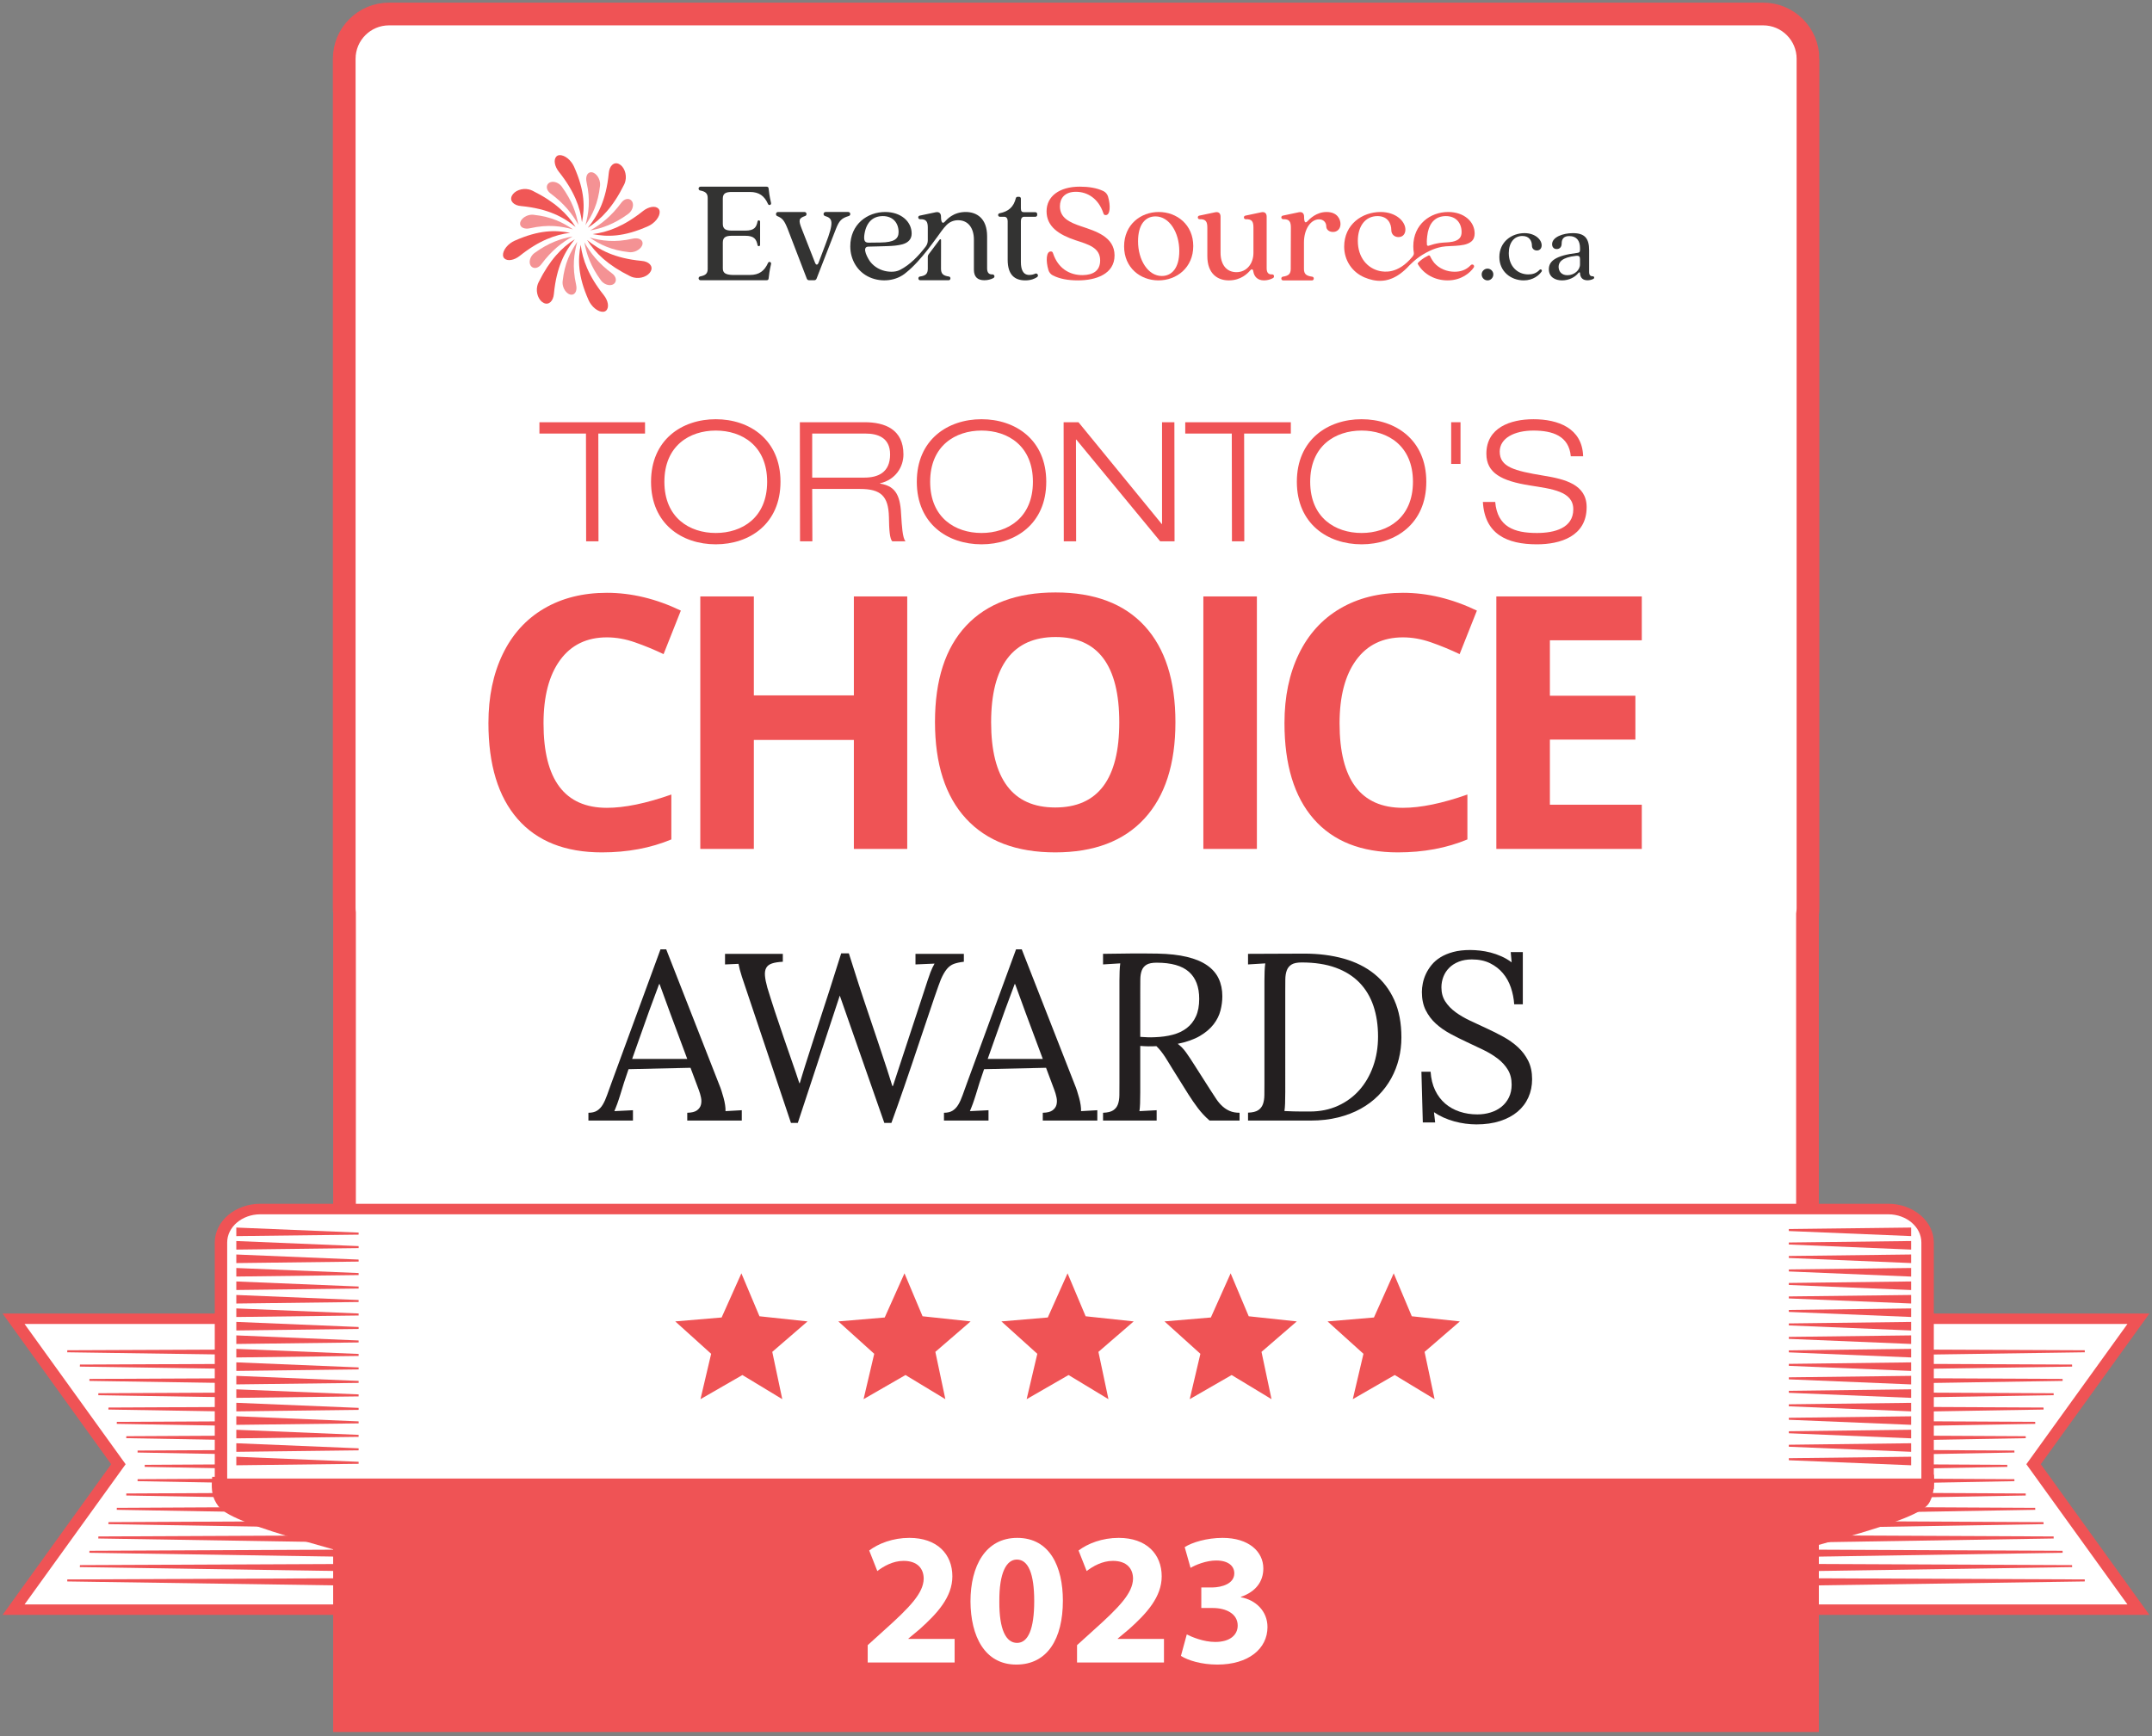 <?xml version="1.0" encoding="utf-8"?>
<!-- Generator: Adobe Illustrator 16.0.0, SVG Export Plug-In . SVG Version: 6.00 Build 0)  -->
<!DOCTYPE svg PUBLIC "-//W3C//DTD SVG 1.1//EN" "http://www.w3.org/Graphics/SVG/1.1/DTD/svg11.dtd">
<svg version="1.1" id="Layer_1" xmlns="http://www.w3.org/2000/svg" xmlns:xlink="http://www.w3.org/1999/xlink" x="0px" y="0px"
	 width="466px" height="376px" viewBox="0 0 466 376" enable-background="new 0 0 466 376" xml:space="preserve">
<rect x="0" y="0" width="466" height="376" fill="#808080" stroke="none"/>
<g>
	<path fill-rule="evenodd" clip-rule="evenodd" fill="#EF5355" d="M88.929,349.74H5.323H0.557l2.473-3.429l21.042-29.202
		L3.029,287.904l-2.473-3.432h4.767h91.783h2.69v2.265v51.45l-0.007,0.059c-0.116,3.202-1.066,5.723-2.789,7.635v0.012
		c-1.798,1.987-4.319,3.225-7.5,3.796L88.929,349.74L88.929,349.74z M10.08,345.213L10.08,345.213h78.577
		c1.771-0.353,3.151-1.032,4.085-2.06l0,0c1.021-1.134,1.6-2.779,1.687-4.967h-0.007v-49.184H10.08l19.413,26.938l0.849,1.168
		l-0.849,1.165L10.08,345.213z"/>
	<path fill-rule="evenodd" clip-rule="evenodd" fill="#FFFFFF" d="M88.929,347.476H5.318l21.886-30.367L5.318,286.734h91.788
		c0,17.156,0,34.303,0,51.453C96.922,343.608,94.034,346.557,88.929,347.476z"/>
	<g>
		<polygon fill-rule="evenodd" clip-rule="evenodd" fill="#EF5355" points="89.799,341.738 89.799,343.603 14.558,342.494 
			14.573,342.062 		"/>
		<polygon fill-rule="evenodd" clip-rule="evenodd" fill="#EF5355" points="89.799,338.642 89.799,340.493 17.285,339.391 
			17.312,338.958 		"/>
		<polygon fill-rule="evenodd" clip-rule="evenodd" fill="#EF5355" points="89.799,335.538 89.799,337.39 19.352,336.29 
			19.373,335.855 		"/>
		<polygon fill-rule="evenodd" clip-rule="evenodd" fill="#EF5355" points="89.799,332.44 89.799,334.287 21.285,333.194 
			21.299,332.753 		"/>
		<polygon fill-rule="evenodd" clip-rule="evenodd" fill="#EF5355" points="89.799,329.329 89.799,331.185 23.47,330.088 
			23.484,329.65 		"/>
		<polygon fill-rule="evenodd" clip-rule="evenodd" fill="#EF5355" points="89.799,326.226 89.799,328.091 25.283,326.982 
			25.297,326.554 		"/>
		<polygon fill-rule="evenodd" clip-rule="evenodd" fill="#EF5355" points="89.799,323.123 89.799,324.988 27.342,323.881 
			27.352,323.446 		"/>
		<polygon fill-rule="evenodd" clip-rule="evenodd" fill="#EF5355" points="89.799,320.026 89.799,321.877 29.79,320.78 
			29.797,320.35 		"/>
		<polygon fill-rule="evenodd" clip-rule="evenodd" fill="#EF5355" points="89.799,316.92 89.799,318.777 31.339,317.682 
			31.342,317.242 		"/>
		<polygon fill-rule="evenodd" clip-rule="evenodd" fill="#EF5355" points="89.799,313.824 89.799,315.672 29.79,314.576 
			29.797,314.148 		"/>
		<polygon fill-rule="evenodd" clip-rule="evenodd" fill="#EF5355" points="89.799,310.721 89.799,312.572 27.342,311.469 
			27.352,311.042 		"/>
		<polygon fill-rule="evenodd" clip-rule="evenodd" fill="#EF5355" points="89.799,307.61 89.799,309.476 25.283,308.369 
			25.297,307.934 		"/>
		<polygon fill-rule="evenodd" clip-rule="evenodd" fill="#EF5355" points="89.799,304.513 89.799,306.366 23.47,305.268 
			23.484,304.833 		"/>
		<polygon fill-rule="evenodd" clip-rule="evenodd" fill="#EF5355" points="89.799,301.408 89.799,303.264 21.285,302.163 
			21.299,301.734 		"/>
		<polygon fill-rule="evenodd" clip-rule="evenodd" fill="#EF5355" points="89.799,298.312 89.799,300.161 19.352,299.064 
			19.373,298.635 		"/>
		<polygon fill-rule="evenodd" clip-rule="evenodd" fill="#EF5355" points="89.799,295.208 89.799,297.06 17.285,295.967 
			17.312,295.525 		"/>
		<polygon fill-rule="evenodd" clip-rule="evenodd" fill="#EF5355" points="89.799,292.107 89.799,293.958 14.558,292.867 
			14.573,292.429 		"/>
	</g>
	
		<path fill-rule="evenodd" clip-rule="evenodd" fill="#EF5355" stroke="#EF5355" stroke-width="1.277" stroke-miterlimit="2.613" d="
		M98.314,320.78c-0.073,5.92,0.423,11.406,0.423,17.315c0,1.286-1.078,3.421-0.561,4.302c1.166,1.943-9.887,7.878-13.871,6.362
		c2.063,0.841,18.144-5.065,6.45-8.452c-13.702-4.55-39.8-10.268-42.959-14.485c-1.17-1.573-1.426-3.021-1.257-5.34
		C63.398,320.804,81.47,320.461,98.314,320.78z"/>
	<path fill-rule="evenodd" clip-rule="evenodd" fill="#EF5355" d="M377.349,345.213h78.569l-19.42-26.939l-0.834-1.165l0.834-1.168
		l19.42-26.938h-84.339v49.184h-0.002c0.085,2.192,0.66,3.841,1.696,4.967C374.188,344.181,375.567,344.861,377.349,345.213
		L377.349,345.213z M460.683,349.74L460.683,349.74h-83.621l-0.549-0.052c-3.197-0.571-5.716-1.818-7.503-3.808
		c-1.732-1.912-2.678-4.433-2.788-7.635l-0.018-0.059v-51.45v-2.265h2.697h91.781h4.761l-2.473,3.432l-21.053,29.205l21.053,29.202
		l2.473,3.429H460.683z"/>
	<path fill-rule="evenodd" clip-rule="evenodd" fill="#FFFFFF" d="M377.07,347.476h83.612l-21.892-30.367l21.892-30.375h-91.784
		c0,17.156,0,34.303,0,51.453C369.073,343.608,371.969,346.557,377.07,347.476z"/>
	<g>
		<polygon fill-rule="evenodd" clip-rule="evenodd" fill="#EF5355" points="376.193,341.738 376.193,343.603 451.453,342.494 
			451.437,342.062 		"/>
		<polygon fill-rule="evenodd" clip-rule="evenodd" fill="#EF5355" points="376.193,338.642 376.193,340.493 448.706,339.391 
			448.693,338.958 		"/>
		<polygon fill-rule="evenodd" clip-rule="evenodd" fill="#EF5355" points="376.193,335.538 376.193,337.39 446.651,336.29 
			446.634,335.855 		"/>
		<polygon fill-rule="evenodd" clip-rule="evenodd" fill="#EF5355" points="376.193,332.44 376.193,334.287 444.71,333.194 
			444.698,332.753 		"/>
		<polygon fill-rule="evenodd" clip-rule="evenodd" fill="#EF5355" points="376.193,329.329 376.193,331.185 442.525,330.088 
			442.512,329.65 		"/>
		<polygon fill-rule="evenodd" clip-rule="evenodd" fill="#EF5355" points="376.193,326.226 376.193,328.091 440.723,326.982 
			440.706,326.554 		"/>
		<polygon fill-rule="evenodd" clip-rule="evenodd" fill="#EF5355" points="376.193,323.123 376.193,324.988 438.661,323.881 
			438.649,323.446 		"/>
		<polygon fill-rule="evenodd" clip-rule="evenodd" fill="#EF5355" points="376.193,320.026 376.193,321.877 436.212,320.78 
			436.198,320.35 		"/>
		<polygon fill-rule="evenodd" clip-rule="evenodd" fill="#EF5355" points="376.193,316.92 376.193,318.777 434.67,317.682 
			434.656,317.242 		"/>
		<polygon fill-rule="evenodd" clip-rule="evenodd" fill="#EF5355" points="376.193,313.824 376.193,315.672 436.212,314.576 
			436.198,314.148 		"/>
		<polygon fill-rule="evenodd" clip-rule="evenodd" fill="#EF5355" points="376.193,310.721 376.193,312.572 438.661,311.469 
			438.649,311.042 		"/>
		<polygon fill-rule="evenodd" clip-rule="evenodd" fill="#EF5355" points="376.193,307.61 376.193,309.476 440.723,308.369 
			440.706,307.934 		"/>
		<polygon fill-rule="evenodd" clip-rule="evenodd" fill="#EF5355" points="376.193,304.513 376.193,306.366 442.525,305.268 
			442.512,304.833 		"/>
		<polygon fill-rule="evenodd" clip-rule="evenodd" fill="#EF5355" points="376.193,301.408 376.193,303.264 444.71,302.163 
			444.698,301.734 		"/>
		<polygon fill-rule="evenodd" clip-rule="evenodd" fill="#EF5355" points="376.193,298.312 376.193,300.161 446.651,299.064 
			446.634,298.635 		"/>
		<polygon fill-rule="evenodd" clip-rule="evenodd" fill="#EF5355" points="376.193,295.208 376.193,297.06 448.706,295.967 
			448.693,295.525 		"/>
		<polygon fill-rule="evenodd" clip-rule="evenodd" fill="#EF5355" points="376.193,292.107 376.193,293.958 451.453,292.867 
			451.437,292.429 		"/>
	</g>
	<path fill-rule="evenodd" clip-rule="evenodd" fill="#FFFFFF" stroke="#EF5355" stroke-width="4.919" stroke-miterlimit="10" d="
		M391.506,12.738c0-5.36-4.345-9.705-9.706-9.705H84.244c-5.361,0-9.706,4.345-9.706,9.705v183.921c0,0.364,0.024,0.723,0.063,1.075
		v174.9h316.8V198.003c0.062-0.441,0.104-0.886,0.104-1.345V12.738z"/>
	<path fill-rule="evenodd" clip-rule="evenodd" fill="#EF5355" d="M367.369,320.186c0.087,5.912,0.264,11.824,0.264,17.739
		c0,1.27-0.602,2.515-0.438,4.354c-1.17,1.943,9.129,7.996,13.189,6.48c-2.277,1.259-16.155-4.459-6.553-8.452
		c13.932-4.55,40.466-10.268,43.677-14.485c1.19-1.573,1.446-4.141,1.26-6.46C401.632,319.678,384.503,319.862,367.369,320.186z"/>
	<rect x="72.748" y="314.677" fill-rule="evenodd" clip-rule="evenodd" fill="#EF5355" width="316.386" height="57.957"/>
	<g display="none">
		<path display="inline" fill="#231F20" d="M114.771,67.134v-0.967c0.715-0.333,1.303-0.682,1.755-1.039
			c0.07-0.504,0.13-1.316,0.179-2.437c0.097-2.052,0.145-3.544,0.145-4.475V50.16c0-0.31-0.021-1.475-0.055-3.493
			c-0.037-1.348-0.121-2.17-0.249-2.47c-0.063-0.119-0.153-0.209-0.269-0.269c-0.321-0.145-1.184-0.25-2.582-0.325v-1.52
			l4.153,0.089c0.826,0.012,1.612,0.021,2.369,0.021c1.631,0,3.454-0.021,5.458-0.057l3.635-0.088c0.427,0,1.303,0.025,2.615,0.071
			c0.116,0,0.314,0.036,0.587,0.105l0.128,0.235l-0.34,2.579c-0.01,0.178-0.073,1.034-0.179,2.576h-1.397
			c-0.024-1.405-0.078-2.274-0.162-2.593c-0.046-0.168-0.119-0.29-0.213-0.359c-0.155-0.109-0.633-0.203-1.433-0.289
			c-1.18-0.129-2.342-0.201-3.476-0.201c-1.059,0-2.149,0.046-3.256,0.129c-0.167,1.35-0.251,3.059-0.251,5.141v3.669
			c0.813,0.058,1.658,0.092,2.545,0.092c0.271,0,1.261-0.025,2.968-0.071c0.645-0.016,1.022-0.056,1.138-0.127
			c0.113-0.074,0.198-0.196,0.258-0.378c0.143-0.454,0.228-1.208,0.249-2.275h1.455l-0.073,3.94l0.073,3.923h-1.542
			c0.012-1.386-0.08-2.241-0.269-2.56c-0.142-0.242-0.401-0.39-0.769-0.452c-0.826-0.126-1.883-0.197-3.171-0.197
			c-1.158,0-2.112,0.04-2.864,0.112v7.589c0,0.849,0.017,1.577,0.051,2.185c0.969,0.072,2.115,0.106,3.439,0.106
			c1.291,0,2.482-0.042,3.572-0.125c1.093-0.086,1.764-0.202,2.013-0.356c0.085-0.048,0.167-0.153,0.232-0.325
			c0.217-0.573,0.442-1.656,0.684-3.258h1.467c-0.261,2.365-0.394,4.311-0.394,5.839l-0.232,0.233
			c-0.766,0.081-1.852,0.125-3.258,0.125l-2.886-0.056c-2.84-0.038-4.795-0.051-5.871-0.051
			C120.469,67.028,118.47,67.063,114.771,67.134"/>
		<path display="inline" fill="#231F20" d="M143.572,67.224c-0.729-1.797-1.421-3.5-2.088-5.112l-1.822-4.345
			c-1.426-3.41-2.301-5.439-2.632-6.091c-0.329-0.656-0.578-1.029-0.75-1.124c-0.253-0.139-0.785-0.212-1.59-0.23v-1.118
			c2.052,0.064,3.297,0.095,3.744,0.095l4.602-0.095v1.118c-0.718,0.008-1.24,0.051-1.566,0.13c-0.188,0.04-0.316,0.1-0.392,0.188
			c-0.073,0.077-0.108,0.18-0.108,0.312c0,0.256,0.28,1.066,0.848,2.434c0.324,0.784,0.496,1.208,0.515,1.271
			c0.027,0.065,0.048,0.146,0.085,0.238l3.243,7.91l2.845-7.053c0.067-0.157,0.369-0.972,0.908-2.419
			c0.385-1.027,0.622-1.709,0.708-2.064c0.017-0.099,0.021-0.206,0.021-0.305c0-0.145-0.021-0.258-0.073-0.324
			c-0.043-0.074-0.106-0.132-0.181-0.164c-0.063-0.024-0.215-0.051-0.462-0.064c-0.556-0.051-1.025-0.082-1.409-0.09v-1.118
			l3.251,0.079l2.769-0.079v1.118c-0.826,0.08-1.31,0.166-1.447,0.269c-0.232,0.178-0.713,1.151-1.45,2.907l-0.909,2.126
			l-1.728,4.129c-1.47,3.521-2.466,6.01-2.985,7.471H143.572z"/>
		<path display="inline" fill="#231F20" d="M155.384,67.134v-0.692c0.513-0.242,0.928-0.486,1.254-0.746
			c0.054-0.356,0.095-0.935,0.128-1.739c0.068-1.472,0.102-2.539,0.102-3.205v-5.768c0-0.222-0.009-1.055-0.039-2.5
			c-0.026-0.962-0.084-1.552-0.176-1.768c-0.043-0.084-0.109-0.15-0.193-0.19c-0.234-0.104-0.849-0.18-1.847-0.231v-1.09
			l2.976,0.063c0.587,0.007,1.15,0.013,1.689,0.013c1.167,0,2.475-0.013,3.908-0.036l2.601-0.063c0.307,0,0.936,0.014,1.873,0.047
			c0.08,0,0.225,0.027,0.42,0.08l0.09,0.165l-0.244,1.846c-0.005,0.129-0.051,0.74-0.125,1.846H166.8
			c-0.017-1.007-0.056-1.628-0.116-1.858c-0.034-0.122-0.082-0.205-0.152-0.258c-0.109-0.077-0.458-0.146-1.027-0.203
			c-0.844-0.094-1.672-0.14-2.485-0.14c-0.761,0-1.54,0.028-2.333,0.091c-0.118,0.963-0.179,2.189-0.179,3.675v2.63
			c0.583,0.042,1.187,0.061,1.82,0.061c0.198,0,0.906-0.015,2.125-0.051c0.464-0.007,0.732-0.041,0.817-0.09
			c0.082-0.051,0.142-0.141,0.186-0.268c0.102-0.326,0.164-0.869,0.176-1.628h1.04l-0.051,2.817l0.051,2.809h-1.102
			c0.007-0.99-0.056-1.602-0.191-1.835c-0.104-0.169-0.285-0.272-0.549-0.316c-0.592-0.097-1.346-0.145-2.271-0.145
			c-0.829,0-1.511,0.028-2.05,0.081v5.433c0,0.606,0.012,1.126,0.039,1.563c0.691,0.048,1.511,0.079,2.461,0.079
			c0.923,0,1.771-0.03,2.555-0.092c0.78-0.061,1.262-0.146,1.443-0.256c0.06-0.037,0.116-0.112,0.164-0.234
			c0.157-0.408,0.317-1.184,0.491-2.329h1.052c-0.187,1.691-0.286,3.082-0.286,4.178l-0.169,0.163
			c-0.544,0.063-1.32,0.093-2.328,0.093l-2.064-0.035c-2.033-0.031-3.433-0.041-4.203-0.041
			C159.454,67.058,158.031,67.081,155.384,67.134"/>
		<path display="inline" fill="#231F20" d="M170.193,66.044c1.008-0.054,1.583-0.1,1.728-0.142c0.097-0.032,0.176-0.092,0.239-0.167
			c0.065-0.078,0.116-0.234,0.16-0.473c0.053-0.327,0.114-1.11,0.179-2.357c0.036-0.71,0.051-1.631,0.051-2.768V56.02l-0.051-3.725
			c-0.01-0.624-0.031-1.029-0.077-1.216c-0.043-0.191-0.104-0.328-0.187-0.42c-0.082-0.087-0.215-0.159-0.403-0.208
			c-0.186-0.051-0.732-0.109-1.639-0.167v-1.078c1.085,0.051,1.885,0.076,2.395,0.076l1.858-0.035l1.178-0.042
			c1.761,2.3,3.894,4.948,6.395,7.947c1.801,2.163,3.299,3.85,4.484,5.07v-2.958c0-4.597-0.048-7.3-0.153-8.114
			c-0.034-0.312-0.111-0.52-0.229-0.614c-0.2-0.152-0.862-0.235-1.999-0.253v-1.078c1.042,0.051,1.999,0.076,2.872,0.076
			c0.846,0,1.932-0.025,3.265-0.076v1.078c-1.044,0.024-1.66,0.102-1.856,0.232c-0.073,0.041-0.116,0.105-0.143,0.188
			c-0.128,0.429-0.21,1.403-0.247,2.927c-0.041,1.527-0.06,2.653-0.06,3.38c0,5.68,0.06,9.125,0.167,10.338l-0.167,0.114
			c-0.716-0.114-1.45-0.229-2.19-0.33c-2.76-3.085-6.673-7.716-11.737-13.891v6.382c0,1.323,0.024,2.701,0.075,4.135
			c0.031,0.99,0.085,1.593,0.154,1.809c0.032,0.104,0.092,0.185,0.17,0.245c0.082,0.067,0.227,0.112,0.433,0.141
			c0.555,0.065,0.959,0.098,1.218,0.098c0.048,0,0.135-0.002,0.254-0.009v1.037c-1.625-0.017-2.543-0.023-2.763-0.023
			c-0.834,0-1.958,0.023-3.374,0.076V66.044z"/>
		<path display="inline" fill="#231F20" d="M194.999,67.134v-1.053c1.022-0.033,1.631-0.101,1.827-0.206
			c0.191-0.104,0.322-0.271,0.39-0.512c0.094-0.367,0.14-1.476,0.14-3.318v-7.674c0-2.095-0.014-3.266-0.039-3.512h-1.832
			c-0.923,0-1.733,0.029-2.434,0.09c-0.283,0.023-0.447,0.058-0.486,0.101c-0.061,0.053-0.116,0.199-0.154,0.451
			c-0.112,0.598-0.174,1.265-0.194,2.011h-1.063c-0.034-1.751-0.053-2.734-0.065-2.96c-0.024-0.378-0.068-0.784-0.124-1.219
			l0.111-0.127c0.401,0.042,0.829,0.07,1.281,0.091c0.734,0.025,2.148,0.036,4.242,0.036h5.18c2.153,0,3.589-0.011,4.312-0.036
			c0.396-0.021,0.793-0.048,1.196-0.091l0.126,0.127c-0.075,0.522-0.119,0.978-0.138,1.374c-0.007,0.071-0.027,1.004-0.053,2.805
			h-1.063c-0.015-0.665-0.073-1.304-0.165-1.911c-0.053-0.306-0.108-0.489-0.167-0.551c-0.051-0.042-0.188-0.075-0.409-0.084
			c-0.703-0.074-1.546-0.106-2.527-0.106h-1.833c-0.024,0.302-0.039,1.469-0.039,3.512v7.674c0,1.843,0.051,2.951,0.14,3.332
			c0.063,0.223,0.191,0.388,0.387,0.494c0.199,0.109,0.807,0.178,1.834,0.21v1.053c-1.663-0.076-3.055-0.117-4.191-0.117
			C197.977,67.017,196.577,67.058,194.999,67.134"/>
		<path display="inline" fill="#EF5355" d="M225.692,48.637h-1.504c-0.024-1.388-0.082-2.358-0.179-2.936
			c-0.369-0.526-1.01-0.99-1.924-1.398c-0.916-0.403-1.938-0.606-3.072-0.606c-1.622,0-2.881,0.406-3.77,1.228
			c-0.887,0.815-1.334,1.775-1.334,2.868c0.017,0.792,0.148,1.433,0.397,1.92c0.249,0.49,0.604,0.877,1.073,1.167
			c0.469,0.284,1.155,0.546,2.057,0.783c0.693,0.147,1.66,0.325,2.896,0.54c1.235,0.211,2.035,0.363,2.405,0.447
			c0.969,0.248,1.752,0.553,2.345,0.903c0.599,0.352,1.073,0.758,1.426,1.217c0.353,0.459,0.64,1.04,0.868,1.739
			c0.227,0.697,0.34,1.481,0.34,2.354c0,1.526-0.319,2.87-0.95,4.029c-0.477,0.87-1.139,1.667-1.987,2.387
			c-0.849,0.725-1.721,1.265-2.616,1.622c-1.433,0.572-3.149,0.858-5.155,0.858c-1.467,0-2.777-0.137-3.92-0.408
			c-1.148-0.277-2.405-0.746-3.78-1.416c0.375-1.359,0.561-3.431,0.572-6.214h1.508c-0.026,0.86,0.039,1.931,0.194,3.206
			c0.457,0.741,1.232,1.39,2.327,1.951c1.1,0.561,2.301,0.845,3.602,0.845c1.134,0,2.144-0.201,3.038-0.604
			c0.885-0.396,1.527-0.951,1.931-1.656c0.399-0.701,0.597-1.506,0.597-2.401c0-0.75-0.138-1.393-0.418-1.93
			c-0.28-0.537-0.723-0.967-1.317-1.291c-0.597-0.319-1.649-0.655-3.152-1.002c-2.164-0.451-3.58-0.78-4.259-0.986
			c-1.03-0.309-1.854-0.755-2.485-1.345c-0.625-0.58-1.09-1.289-1.401-2.118c-0.312-0.831-0.464-1.717-0.464-2.676
			c0-1.336,0.278-2.571,0.836-3.698c0.566-1.125,1.308-2,2.224-2.621c0.919-0.622,1.958-1.068,3.116-1.334
			c1.155-0.271,2.344-0.403,3.562-0.403c1.269,0,2.492,0.112,3.681,0.343c1.184,0.225,2.216,0.55,3.089,0.981l0.143,0.428
			c-0.172,0.776-0.291,1.54-0.37,2.286C225.787,46.441,225.729,47.422,225.692,48.637"/>
		<path display="inline" fill="#EF5355" d="M230.101,58.381c0-1.562,0.234-2.926,0.708-4.087c0.477-1.159,1.153-2.147,2.03-2.962
			c0.883-0.808,1.837-1.396,2.871-1.752c1.322-0.451,2.771-0.681,4.334-0.681c1.554,0,2.964,0.217,4.229,0.653
			c0.938,0.335,1.771,0.814,2.488,1.446c0.725,0.623,1.271,1.265,1.65,1.924c0.372,0.657,0.657,1.38,0.846,2.165
			c0.198,0.788,0.29,1.654,0.29,2.606c0,1.603-0.272,3.097-0.833,4.469c-0.406,1.026-1.006,1.934-1.797,2.731
			c-0.79,0.792-1.689,1.406-2.699,1.832c-1.383,0.57-2.964,0.855-4.74,0.855c-1.922,0-3.569-0.348-4.952-1.045
			c-1.384-0.695-2.46-1.72-3.251-3.079C230.492,62.1,230.101,60.408,230.101,58.381 M234.045,57.624
			c0,1.988,0.273,3.636,0.822,4.944c0.545,1.302,1.244,2.22,2.101,2.762c0.853,0.534,1.861,0.804,3.019,0.804
			c1.08,0,2.042-0.256,2.894-0.769c0.854-0.513,1.518-1.376,2.001-2.604c0.48-1.22,0.723-2.7,0.723-4.442
			c0-1.196-0.129-2.29-0.393-3.283c-0.255-0.99-0.63-1.829-1.115-2.527c-0.491-0.699-1.066-1.233-1.731-1.597
			c-0.66-0.367-1.538-0.55-2.629-0.55c-1.25,0-2.307,0.292-3.182,0.876c-0.879,0.586-1.515,1.452-1.911,2.595
			C234.244,54.976,234.045,56.24,234.045,57.624"/>
		<path display="inline" fill="#EF5355" d="M250.627,50.269v-1.063l4.161,0.076l1.735-0.025l1.726-0.039l0.476-0.012v1.063
			c-0.925,0-1.51,0.081-1.759,0.248c-0.126,0.073-0.21,0.223-0.256,0.447c-0.119,0.527-0.177,1.697-0.177,3.498v2.973l0.014,1.5
			c0,1.563,0.01,2.528,0.049,2.895c0.077,0.803,0.281,1.45,0.6,1.939c0.326,0.497,0.824,0.893,1.496,1.192
			c0.67,0.304,1.523,0.457,2.557,0.457c1.185,0,2.133-0.204,2.839-0.608c0.705-0.404,1.206-0.936,1.508-1.581
			c0.297-0.655,0.444-1.885,0.444-3.703v-2.62c0-2.252-0.005-3.625-0.012-4.124c-0.026-1.079-0.083-1.723-0.182-1.949
			c-0.059-0.134-0.155-0.236-0.295-0.305c-0.277-0.146-0.896-0.231-1.839-0.258v-1.063c1.542,0.061,2.461,0.091,2.753,0.091
			c0.074,0,0.19-0.003,0.346-0.015l2.844-0.076v1.063c-0.797,0-1.297,0.065-1.503,0.192c-0.099,0.068-0.182,0.198-0.249,0.394
			c-0.061,0.191-0.128,1.055-0.187,2.594c-0.058,1.537-0.087,2.751-0.087,3.638v3.011c0,0.771-0.058,1.563-0.166,2.387
			c-0.113,0.819-0.334,1.519-0.675,2.099c-0.338,0.582-0.814,1.108-1.428,1.577c-0.617,0.473-1.347,0.822-2.188,1.063
			c-0.849,0.241-1.83,0.356-2.937,0.356c-1.299,0-2.514-0.176-3.641-0.522c-0.821-0.261-1.491-0.604-2.011-1.034
			c-0.52-0.432-0.921-0.913-1.194-1.448c-0.271-0.533-0.439-1.049-0.497-1.544c-0.044-0.31-0.063-1.137-0.063-2.482l0.01-2.46
			v-3.256c0-1.196-0.026-2.274-0.073-3.231c-0.03-0.377-0.077-0.646-0.155-0.818c-0.042-0.097-0.148-0.205-0.322-0.332
			L250.627,50.269z"/>
		<path display="inline" fill="#EF5355" d="M270.726,50.269v-1.05c0.196,0,0.88,0.018,2.047,0.051
			c0.573,0.02,1.386,0.028,2.439,0.028c0.895,0,1.665-0.02,2.306-0.051c1.059-0.04,1.936-0.063,2.629-0.063
			c1.337,0,2.343,0.09,3.007,0.286c0.668,0.191,1.235,0.591,1.704,1.2c0.472,0.605,0.706,1.344,0.706,2.21
			c0,1.037-0.318,1.978-0.962,2.826c-0.641,0.845-1.626,1.514-2.955,2.011c0.209,0.383,0.453,0.773,0.727,1.176
			c0.275,0.403,0.433,0.648,0.481,0.734c0.048,0.086,0.094,0.167,0.146,0.243l1.99,2.984c0.526,0.797,0.809,1.221,0.855,1.283
			c0.64,0.854,1.034,1.355,1.18,1.508c0.145,0.156,0.287,0.266,0.422,0.324c0.138,0.061,0.404,0.09,0.809,0.104v1.063
			c-1.317-0.033-2.272-0.053-2.858-0.053c-0.684,0-1.362,0.021-2.04,0.053c-0.04-0.187-0.144-0.431-0.304-0.732l-2.748-4.522
			c-0.783-1.299-1.447-2.321-1.992-3.063c-0.272-0.376-0.541-0.657-0.797-0.845l0.14-0.421c1.027,0.03,1.801-0.07,2.321-0.317
			c0.521-0.243,0.961-0.681,1.319-1.311c0.357-0.626,0.536-1.326,0.536-2.102c0-0.79-0.186-1.444-0.561-1.964
			c-0.377-0.522-0.841-0.884-1.396-1.09c-0.363-0.125-1.001-0.189-1.922-0.189c-0.411,0-0.817,0.03-1.221,0.104
			c-0.021,0.305-0.051,0.997-0.077,2.071c-0.053,2.422-0.072,4.038-0.072,4.849c0,1.28,0.012,2.636,0.038,4.075
			c0.029,1.758,0.058,2.756,0.075,2.998c0.027,0.476,0.069,0.791,0.138,0.933c0.036,0.069,0.095,0.128,0.169,0.186
			c0.075,0.055,0.199,0.099,0.375,0.133c0.167,0.039,0.665,0.062,1.481,0.079v1.129c-1.462-0.053-2.939-0.076-4.428-0.076
			c-1.339,0-2.572,0.023-3.708,0.076v-1.129c0.972-0.035,1.55-0.083,1.733-0.141c0.099-0.025,0.174-0.066,0.222-0.128
			c0.047-0.06,0.085-0.179,0.111-0.359c0.056-0.333,0.099-0.836,0.124-1.512l0.105-3.743v-4.752l-0.053-2.706
			c-0.02-1.067-0.068-1.707-0.155-1.92c-0.041-0.093-0.103-0.167-0.188-0.218C272.417,50.423,271.785,50.342,270.726,50.269"/>
		<path display="inline" fill="#EF5355" d="M306.255,64.814l-0.587,1.295c-1.068,0.563-2.027,0.949-2.873,1.159
			c-0.854,0.208-1.917,0.312-3.187,0.312c-1.813,0-3.415-0.284-4.808-0.857c-1.097-0.462-2.021-1.07-2.782-1.831
			c-0.758-0.76-1.345-1.585-1.754-2.475c-0.619-1.341-0.936-2.798-0.936-4.369c0-2.693,0.923-4.887,2.766-6.593
			c1.837-1.704,4.433-2.556,7.792-2.556c1.157,0,2.192,0.087,3.108,0.256c0.919,0.171,1.987,0.474,3.195,0.909l0.064,0.168
			c-0.135,0.4-0.241,0.908-0.32,1.512c-0.126,0.965-0.208,1.861-0.239,2.678h-0.999c-0.02-0.939-0.063-1.689-0.133-2.258
			c-0.57-0.597-1.216-1.042-1.927-1.339c-0.71-0.292-1.626-0.441-2.735-0.441c-2.009,0-3.613,0.637-4.817,1.904
			c-1.203,1.27-1.811,3.037-1.811,5.313c0,1.374,0.205,2.574,0.612,3.599c0.403,1.021,0.947,1.871,1.621,2.546
			c0.675,0.666,1.352,1.155,2.038,1.462c0.931,0.411,2.059,0.616,3.383,0.616c0.867,0,1.697-0.095,2.469-0.293
			c0.78-0.198,1.626-0.535,2.538-1.011L306.255,64.814z"/>
		<path display="inline" fill="#EF5355" d="M307.844,67.134v-0.692c0.513-0.242,0.93-0.486,1.254-0.746
			c0.054-0.356,0.093-0.935,0.125-1.739c0.073-1.472,0.107-2.539,0.107-3.205v-5.768c0-0.222-0.015-1.055-0.039-2.5
			c-0.03-0.962-0.084-1.552-0.179-1.768c-0.043-0.084-0.106-0.15-0.195-0.19c-0.23-0.104-0.844-0.18-1.843-0.231v-1.09l2.974,0.063
			c0.588,0.007,1.152,0.013,1.688,0.013c1.174,0,2.475-0.013,3.912-0.036l2.601-0.063c0.31,0,0.934,0.014,1.874,0.047
			c0.082,0,0.22,0.027,0.42,0.08l0.088,0.165l-0.239,1.846c-0.013,0.129-0.057,0.74-0.128,1.846h-1.004
			c-0.015-1.007-0.054-1.628-0.113-1.858c-0.037-0.122-0.086-0.205-0.152-0.258c-0.111-0.077-0.455-0.146-1.027-0.203
			c-0.846-0.094-1.675-0.14-2.482-0.14c-0.764,0-1.54,0.028-2.335,0.091c-0.118,0.963-0.184,2.189-0.184,3.675v2.63
			c0.58,0.042,1.193,0.061,1.825,0.061c0.193,0,0.904-0.015,2.126-0.051c0.46-0.007,0.73-0.041,0.813-0.09
			c0.076-0.051,0.144-0.141,0.186-0.268c0.099-0.326,0.162-0.869,0.179-1.628h1.039l-0.053,2.817l0.053,2.809h-1.105
			c0.013-0.99-0.049-1.602-0.189-1.835c-0.102-0.169-0.286-0.272-0.55-0.316c-0.592-0.097-1.345-0.145-2.267-0.145
			c-0.831,0-1.515,0.028-2.057,0.081v5.433c0,0.606,0.017,1.126,0.041,1.563c0.693,0.048,1.514,0.079,2.461,0.079
			c0.923,0,1.776-0.03,2.557-0.092c0.784-0.061,1.263-0.146,1.445-0.256c0.055-0.037,0.108-0.112,0.162-0.234
			c0.155-0.408,0.316-1.184,0.491-2.329h1.046c-0.186,1.691-0.279,3.082-0.279,4.178l-0.167,0.163
			c-0.545,0.063-1.322,0.093-2.336,0.093l-2.061-0.035c-2.033-0.031-3.435-0.041-4.202-0.041
			C311.918,67.058,310.487,67.081,307.844,67.134"/>
		<path display="inline" fill="#EF5355" d="M325.997,62.178c0.74,0,1.367,0.26,1.888,0.78c0.521,0.517,0.778,1.146,0.778,1.881
			c0,0.744-0.264,1.378-0.785,1.902c-0.52,0.52-1.15,0.785-1.881,0.785c-0.742,0-1.373-0.266-1.895-0.785
			c-0.524-0.524-0.791-1.158-0.791-1.902c0-0.735,0.262-1.365,0.784-1.881C324.608,62.438,325.248,62.178,325.997,62.178"/>
		<path display="inline" fill="#231F20" d="M338.357,65.775l-0.451,1.003c-0.59,0.291-1.069,0.482-1.434,0.578
			c-0.367,0.092-0.805,0.138-1.319,0.138c-1.124,0-2.035-0.221-2.731-0.66c-0.699-0.436-1.23-1.062-1.595-1.876
			c-0.26-0.577-0.388-1.341-0.388-2.302c0-0.72,0.068-1.306,0.203-1.766c0.138-0.458,0.337-0.864,0.588-1.215
			c0.169-0.23,0.398-0.445,0.688-0.656l1.581-0.995c0.533-0.342,0.898-0.542,1.1-0.614c0.326-0.124,0.754-0.185,1.283-0.185
			c0.435,0,0.846,0.037,1.226,0.104c0.382,0.074,0.73,0.18,1.052,0.326l0.104,0.175l-0.259,1.676
			c-0.018,0.146-0.053,0.619-0.099,1.414h-0.803c-0.044-0.609-0.094-1.059-0.157-1.356c-0.141-0.231-0.366-0.416-0.664-0.568
			c-0.303-0.147-0.67-0.22-1.107-0.22c-0.522,0-0.938,0.093-1.245,0.289c-0.312,0.187-0.533,0.51-0.676,0.961
			c-0.144,0.457-0.219,0.999-0.219,1.646c0,0.863,0.15,1.637,0.443,2.318c0.294,0.676,0.684,1.178,1.164,1.499
			c0.483,0.314,1.076,0.471,1.779,0.471c0.326,0,0.628-0.031,0.919-0.104c0.284-0.072,0.561-0.174,0.819-0.312L338.357,65.775z"/>
		<path display="inline" fill="#231F20" d="M348.354,66.362v0.773c-0.788-0.036-1.486-0.054-2.093-0.054
			c-0.576,0-1.134,0.018-1.672,0.054l-0.096-0.116l0.096-1.342c-0.249,0.157-0.975,0.697-2.179,1.621
			c-0.31,0.065-0.604,0.102-0.887,0.102c-0.745,0-1.324-0.216-1.747-0.657c-0.421-0.437-0.631-1.065-0.631-1.889
			c0-0.552,0.091-1.007,0.279-1.367c0.189-0.353,0.39-0.617,0.602-0.786c0.221-0.163,0.557-0.327,1.009-0.486
			c1.083-0.384,2.265-0.686,3.554-0.904c0.014-0.814-0.158-1.433-0.506-1.854c-0.357-0.428-0.897-0.639-1.62-0.639
			c-0.299,0-0.577,0.033-0.84,0.107c-0.122,0.038-0.259,0.107-0.412,0.209l-0.433,1.035l-0.698-0.152l0.061-1.323
			c0.505-0.346,0.986-0.642,1.445-0.893c0.462-0.255,0.783-0.407,0.965-0.463c0.253-0.076,0.613-0.112,1.07-0.112
			c0.744,0,1.36,0.104,1.842,0.328c0.485,0.21,0.839,0.466,1.068,0.761c0.229,0.291,0.384,0.61,0.474,0.945
			c0.085,0.335,0.128,0.758,0.128,1.276c0,0.215-0.015,0.788-0.053,1.711c-0.02,0.618-0.029,1.119-0.029,1.506
			c0,1.223,0.038,1.96,0.102,2.219c0.031,0.125,0.079,0.208,0.167,0.247C347.427,66.273,347.774,66.323,348.354,66.362
			 M344.59,62.172c-0.584,0.125-1.117,0.274-1.596,0.445c-0.488,0.178-0.817,0.395-1.01,0.656c-0.182,0.25-0.274,0.575-0.274,0.965
			c0,0.438,0.114,0.773,0.334,1.018c0.228,0.238,0.52,0.356,0.882,0.356c0.305,0,0.616-0.087,0.929-0.269
			c0.309-0.177,0.556-0.401,0.735-0.677V62.172z"/>
		<path display="inline" fill-rule="evenodd" clip-rule="evenodd" fill="#EF5355" d="M325.761,65.928
			c-0.703-0.878-4.29-57.742,18.615-30.97C323.421,29.805,326.458,66.806,325.761,65.928"/>
	</g>
	<g>
		<path fill="#EF5355" d="M131.424,138.034c-4.364,0-7.743,1.64-10.137,4.918c-2.394,3.279-3.59,7.849-3.59,13.708
			c0,12.194,4.576,18.291,13.727,18.291c3.84,0,8.49-0.959,13.951-2.879v9.724c-4.488,1.871-9.501,2.807-15.036,2.807
			c-7.955,0-14.039-2.412-18.253-7.239c-4.214-4.824-6.321-11.75-6.321-20.777c0-5.685,1.035-10.666,3.104-14.943
			c2.07-4.276,5.043-7.555,8.92-9.837c3.878-2.282,8.422-3.422,13.634-3.422c5.311,0,10.647,1.285,16.008,3.853l-3.74,9.426
			c-2.045-0.973-4.103-1.82-6.172-2.544C135.45,138.396,133.418,138.034,131.424,138.034z"/>
		<path fill="#EF5355" d="M196.455,183.853h-11.557v-23.602h-21.657v23.602h-11.596v-54.684h11.596v21.432h21.657v-21.432h11.557
			V183.853z"/>
		<path fill="#EF5355" d="M254.529,156.436c0,9.051-2.244,16.009-6.732,20.872c-4.488,4.862-10.922,7.294-19.3,7.294
			c-8.38,0-14.813-2.432-19.301-7.294c-4.488-4.863-6.732-11.845-6.732-20.947c0-9.102,2.25-16.051,6.751-20.852
			c4.501-4.8,10.953-7.201,19.357-7.201c8.402,0,14.83,2.419,19.28,7.256C252.305,140.403,254.529,147.36,254.529,156.436z
			 M214.62,156.436c0,6.11,1.159,10.711,3.479,13.803c2.317,3.092,5.783,4.638,10.397,4.638c9.25,0,13.876-6.146,13.876-18.44
			c0-12.317-4.601-18.477-13.801-18.477c-4.614,0-8.092,1.551-10.437,4.656C215.792,145.72,214.62,150.327,214.62,156.436z"/>
		<path fill="#EF5355" d="M260.577,183.853v-54.684h11.594v54.684H260.577z"/>
		<path fill="#EF5355" d="M303.801,138.034c-4.363,0-7.742,1.64-10.135,4.918c-2.395,3.279-3.592,7.849-3.592,13.708
			c0,12.194,4.575,18.291,13.727,18.291c3.84,0,8.491-0.959,13.953-2.879v9.724c-4.489,1.871-9.502,2.807-15.037,2.807
			c-7.955,0-14.04-2.412-18.253-7.239c-4.216-4.824-6.321-11.75-6.321-20.777c0-5.685,1.034-10.666,3.104-14.943
			c2.069-4.276,5.043-7.555,8.921-9.837c3.877-2.282,8.421-3.422,13.633-3.422c5.312,0,10.647,1.285,16.009,3.853l-3.739,9.426
			c-2.045-0.973-4.104-1.82-6.173-2.544C307.828,138.396,305.796,138.034,303.801,138.034z"/>
		<path fill="#EF5355" d="M355.517,183.853h-31.494v-54.684h31.494v9.5h-19.899v12.007h18.515v9.5h-18.515v14.102h19.899V183.853z"
			/>
	</g>
	<g>
		<path fill="#231F20" d="M134.317,237.084c-0.134,0.403-0.251,0.766-0.352,1.086c-0.101,0.318-0.202,0.613-0.302,0.881
			c-0.101,0.271-0.201,0.532-0.302,0.784c-0.101,0.254-0.21,0.521-0.327,0.807l4.028-0.2v2.24h-9.644v-1.688
			c0.771,0,1.401-0.154,1.889-0.466c0.486-0.31,0.898-0.75,1.233-1.322c0.336-0.57,0.642-1.252,0.919-2.04
			c0.276-0.79,0.591-1.662,0.944-2.619l10.625-28.952h1.234l11.507,29.379c0.151,0.353,0.306,0.776,0.466,1.272
			c0.159,0.495,0.31,1.005,0.453,1.524c0.143,0.522,0.251,1.034,0.327,1.537c0.076,0.505,0.105,0.949,0.089,1.334l3.525-0.2v2.24
			H148.82v-1.688c0.957-0.017,1.662-0.192,2.115-0.528c0.454-0.337,0.739-0.749,0.856-1.237c0.117-0.488,0.117-1.009,0-1.564
			c-0.118-0.557-0.269-1.078-0.454-1.566l-1.812-4.846l-13.42,0.303c-0.37,1.061-0.697,2.032-0.982,2.916
			C134.838,235.354,134.57,236.227,134.317,237.084z M140.563,218.964c-0.79,2.217-1.482,4.167-2.078,5.854
			c-0.596,1.687-1.129,3.194-1.599,4.52h11.934l-3.676-9.869l-2.316-6.344h-0.101L140.563,218.964z"/>
		<path fill="#231F20" d="M157,206.577h12.514v1.712c-1.007,0.051-1.801,0.176-2.379,0.38c-0.579,0.2-0.986,0.519-1.222,0.957
			c-0.235,0.435-0.323,1.003-0.264,1.699c0.059,0.695,0.23,1.557,0.516,2.578c0.956,3.14,2.161,6.812,3.613,11.018
			c1.452,4.205,2.304,6.663,2.556,7.376s0.503,1.475,0.755,2.279h0.1c0.168-0.57,0.353-1.185,0.554-1.839
			c0.202-0.653,0.398-1.292,0.592-1.912c0.193-0.621,0.768-2.417,1.724-5.388c0.958-2.973,1.667-5.163,2.128-6.572
			c0.462-1.411,0.898-2.748,1.309-4.017c0.412-1.267,1.297-4.059,2.656-8.372h1.662c1.679,5.305,2.736,8.595,3.173,9.87
			c0.437,1.276,1.464,4.332,3.084,9.166c1.619,4.834,2.672,8.065,3.159,9.691h0.126c3.558-10.774,5.736-17.401,6.533-19.877
			c0.797-2.475,1.326-4.054,1.586-4.732c0.26-0.682,0.558-1.314,0.894-1.901l-4.129,0.176v-2.292h10.475v1.712
			c-0.874,0.102-1.596,0.256-2.166,0.466c-0.571,0.21-1.078,0.585-1.523,1.122c-0.445,0.536-0.874,1.283-1.285,2.24
			s-1.892,5.262-4.443,12.917c-2.551,7.654-4.642,13.704-6.27,18.153h-1.536l-9.643-27.57l-9.089,27.57h-1.486
			c-6.428-19.187-9.765-29.127-10.008-29.825c-0.243-0.696-0.453-1.319-0.629-1.876c-0.176-0.553-0.323-1.051-0.44-1.496
			c-0.117-0.444-0.209-0.86-0.276-1.247L157,208.869V206.577z"/>
		<path fill="#231F20" d="M211.31,237.084c-0.135,0.403-0.252,0.766-0.353,1.086c-0.101,0.318-0.202,0.613-0.302,0.881
			c-0.101,0.271-0.202,0.532-0.302,0.784c-0.101,0.254-0.21,0.521-0.327,0.807l4.028-0.2v2.24h-9.643v-1.688
			c0.771,0,1.401-0.154,1.888-0.466c0.486-0.31,0.898-0.75,1.234-1.322c0.335-0.57,0.642-1.252,0.919-2.04
			c0.277-0.79,0.592-1.662,0.944-2.619l10.625-28.952h1.233l11.506,29.379c0.151,0.353,0.307,0.776,0.467,1.272
			c0.159,0.495,0.31,1.005,0.452,1.524c0.144,0.522,0.252,1.034,0.328,1.537c0.075,0.505,0.104,0.949,0.089,1.334l3.523-0.2v2.24
			h-11.809v-1.688c0.957-0.017,1.662-0.192,2.115-0.528c0.453-0.337,0.738-0.749,0.857-1.237c0.117-0.488,0.117-1.009,0-1.564
			c-0.119-0.557-0.27-1.078-0.453-1.566l-1.813-4.846l-13.42,0.303c-0.37,1.061-0.697,2.032-0.982,2.916
			C211.83,235.354,211.561,236.227,211.31,237.084z M217.553,218.964c-0.788,2.217-1.481,4.167-2.077,5.854
			c-0.596,1.687-1.128,3.194-1.599,4.52h11.934l-3.676-9.869l-2.316-6.344h-0.101L217.553,218.964z"/>
		<path fill="#231F20" d="M250.413,226.568c-0.57,0.034-1.148,0.047-1.736,0.039c-0.588-0.01-1.177-0.039-1.764-0.09v10.04
			c0,0.94-0.013,1.747-0.037,2.423c-0.025,0.671-0.071,1.228-0.139,1.662l3.727-0.2v2.24h-11.607v-1.688
			c0.974-0.034,1.704-0.207,2.19-0.528c0.487-0.319,0.83-0.754,1.033-1.311c0.201-0.554,0.305-1.213,0.313-1.977
			c0.009-0.765,0.014-1.601,0.014-2.509v-22.3c0-0.705,0.012-1.373,0.038-2.001c0.024-0.631,0.07-1.206,0.138-1.729l-3.727,0.228
			v-2.292c1.946-0.034,3.903-0.058,5.867-0.074s3.943-0.01,5.942,0.024c2.482,0.05,4.61,0.289,6.382,0.718
			c1.771,0.428,3.223,1.036,4.355,1.825c1.134,0.79,1.964,1.747,2.493,2.871c0.528,1.123,0.793,2.4,0.793,3.826
			c0,1.007-0.134,2.035-0.402,3.083c-0.269,1.052-0.765,2.045-1.486,2.985c-0.723,0.94-1.709,1.779-2.958,2.519
			c-1.251,0.737-2.857,1.309-4.821,1.711c0.67,0.488,1.274,1.109,1.813,1.866c0.536,0.756,1.124,1.639,1.762,2.649l3.525,5.522
			c0.436,0.688,0.857,1.332,1.26,1.929c0.402,0.598,0.843,1.114,1.322,1.552c0.479,0.438,1.015,0.783,1.61,1.034
			c0.596,0.252,1.296,0.377,2.104,0.377v1.688h-6.497c-0.503-0.435-0.956-0.873-1.36-1.308c-0.402-0.437-0.784-0.89-1.146-1.361
			c-0.36-0.469-0.709-0.952-1.044-1.447c-0.336-0.496-0.688-1.027-1.058-1.597l-3.448-5.517c-0.236-0.367-0.479-0.769-0.731-1.196
			c-0.252-0.428-0.521-0.857-0.806-1.296c-0.286-0.437-0.589-0.86-0.906-1.271C251.102,227.279,250.766,226.904,250.413,226.568z
			 M246.913,224.555c0.538,0.034,1.055,0.063,1.549,0.087c0.495,0.026,1.045,0.021,1.649-0.013c1.41-0.05,2.698-0.229,3.865-0.541
			c1.166-0.31,2.174-0.793,3.021-1.447c0.849-0.655,1.507-1.499,1.978-2.531c0.47-1.032,0.704-2.293,0.704-3.787
			c0-2.586-0.742-4.537-2.229-5.854c-1.485-1.319-3.814-1.978-6.986-1.978c-0.974,0-1.704,0.148-2.191,0.441
			c-0.486,0.294-0.83,0.71-1.031,1.246c-0.202,0.537-0.308,1.182-0.314,1.938c-0.01,0.755-0.014,1.596-0.014,2.519V224.555z"/>
		<path fill="#231F20" d="M282.416,206.527c3.123,0,5.973,0.362,8.548,1.083c2.577,0.723,4.793,1.829,6.648,3.323
			c1.854,1.493,3.294,3.384,4.318,5.665c1.023,2.284,1.535,4.977,1.535,8.083c0,1.578-0.185,3.117-0.555,4.62
			c-0.368,1.502-0.923,2.92-1.661,4.255c-0.738,1.334-1.658,2.56-2.756,3.676c-1.101,1.116-2.377,2.076-3.829,2.883
			c-1.45,0.806-3.083,1.435-4.896,1.889c-1.813,0.451-3.794,0.679-5.943,0.679h-13.571v-1.712c0.975-0.032,1.704-0.21,2.191-0.528
			c0.487-0.319,0.83-0.754,1.032-1.31c0.202-0.555,0.306-1.211,0.314-1.976c0.009-0.764,0.014-1.601,0.014-2.506v-22.282
			c0-0.706,0.012-1.374,0.037-2.001c0.025-0.632,0.071-1.204,0.139-1.727l-3.728,0.228v-2.292L282.416,206.527z M278.313,236.589
			c0,0.939-0.013,1.737-0.037,2.393c-0.025,0.654-0.072,1.201-0.139,1.636c0.688,0.034,1.343,0.059,1.963,0.076
			c0.621,0.017,1.181,0.025,1.676,0.025c0.494,0,0.909,0,1.245,0s0.556,0,0.655,0c2.215,0,4.23-0.41,6.043-1.234
			c1.813-0.821,3.362-1.958,4.646-3.411c1.284-1.452,2.279-3.169,2.983-5.15c0.704-1.979,1.057-4.128,1.057-6.444
			c0-2.433-0.33-4.638-0.993-6.61c-0.664-1.972-1.674-3.658-3.034-5.061c-1.36-1.399-3.077-2.479-5.149-3.234
			c-2.073-0.756-4.528-1.133-7.364-1.133c-0.975,0-1.704,0.149-2.191,0.452c-0.486,0.302-0.83,0.728-1.031,1.273
			c-0.203,0.544-0.308,1.193-0.315,1.95c-0.01,0.755-0.013,1.596-0.013,2.519V236.589z"/>
		<path fill="#231F20" d="M310.77,243.086h-2.67l-0.303-10.979h1.99c0.102,1.527,0.427,2.866,0.982,4.018
			c0.553,1.147,1.279,2.109,2.178,2.881c0.897,0.772,1.941,1.355,3.134,1.749c1.192,0.397,2.469,0.593,3.828,0.593
			c1.006,0,1.959-0.138,2.856-0.415c0.897-0.276,1.688-0.688,2.367-1.233c0.681-0.547,1.218-1.221,1.611-2.027
			c0.395-0.806,0.593-1.729,0.593-2.771c0-1.26-0.277-2.34-0.832-3.246c-0.554-0.906-1.288-1.709-2.203-2.404
			c-0.914-0.696-1.955-1.327-3.121-1.891c-1.168-0.561-2.354-1.124-3.563-1.688c-1.209-0.561-2.396-1.157-3.563-1.786
			c-1.167-0.63-2.207-1.36-3.123-2.188c-0.914-0.833-1.647-1.801-2.202-2.91c-0.554-1.107-0.831-2.425-0.831-3.952
			c0-0.588,0.067-1.218,0.201-1.889c0.135-0.671,0.356-1.344,0.667-2.015c0.312-0.67,0.722-1.322,1.234-1.951
			c0.513-0.631,1.153-1.185,1.926-1.663s1.688-0.857,2.744-1.145c1.058-0.286,2.283-0.429,3.677-0.429
			c0.671,0,1.385,0.044,2.141,0.126c0.755,0.084,1.522,0.227,2.304,0.427c0.779,0.204,1.557,0.478,2.328,0.82
			c0.772,0.344,1.511,0.775,2.217,1.298l-0.202-2.217h2.619v11.305h-1.864c-0.084-1.244-0.323-2.453-0.718-3.621
			c-0.394-1.17-0.97-2.206-1.724-3.105c-0.756-0.901-1.688-1.624-2.795-2.171c-1.108-0.548-2.418-0.821-3.929-0.821
			c-1.074,0-2.023,0.165-2.845,0.493c-0.823,0.326-1.511,0.769-2.064,1.322c-0.555,0.556-0.974,1.198-1.259,1.931
			s-0.428,1.502-0.428,2.309c0,1.177,0.28,2.197,0.843,3.064c0.563,0.865,1.306,1.635,2.229,2.309
			c0.922,0.672,1.971,1.286,3.146,1.839c1.175,0.556,2.375,1.115,3.601,1.678c1.226,0.561,2.425,1.165,3.6,1.813
			c1.175,0.646,2.225,1.393,3.148,2.24c0.922,0.849,1.665,1.835,2.229,2.959c0.562,1.123,0.843,2.45,0.843,3.979
			c0,1.426-0.27,2.741-0.806,3.939c-0.538,1.201-1.318,2.233-2.342,3.096c-1.023,0.866-2.287,1.542-3.789,2.028
			c-1.504,0.485-3.211,0.729-5.124,0.729c-0.771,0-1.565-0.055-2.38-0.163c-0.813-0.11-1.619-0.273-2.417-0.491
			c-0.797-0.218-1.569-0.495-2.316-0.831c-0.746-0.335-1.439-0.721-2.077-1.158L310.77,243.086z"/>
	</g>
	<g>
		<path fill="#EF5355" d="M126.888,93.898H116.81v-2.456h22.866v2.456h-10.114l0.036,23.336h-2.673L126.888,93.898z"/>
		<path fill="#EF5355" d="M154.994,90.792c7.333,0,14.016,4.443,14.016,13.546s-6.683,13.546-14.016,13.546
			s-14.016-4.443-14.016-13.546S147.661,90.792,154.994,90.792z M154.994,115.428c5.671,0,11.126-3.288,11.126-11.09
			c0-7.803-5.455-11.09-11.126-11.09c-5.671,0-11.126,3.287-11.126,11.09C143.868,112.14,149.323,115.428,154.994,115.428z"/>
		<path fill="#EF5355" d="M173.203,91.442h14.051c4.372,0,8.381,1.554,8.381,6.972c0,2.746-1.734,5.491-5.057,6.25v0.072
			c3.648,0.578,4.407,2.926,4.587,7.152c0.109,1.626,0.253,4.769,0.939,5.347h-2.89c-0.542-0.542-0.686-2.42-0.723-5.274
			c-0.108-4.551-1.77-6.068-6.249-6.068h-10.367l0.037,11.343h-2.673L173.203,91.442z M175.876,103.435h11.307
			c2.926,0,5.563-1.084,5.563-5.021c0-3.756-2.854-4.516-5.311-4.516h-11.559V103.435z"/>
		<path fill="#EF5355" d="M212.544,90.792c7.333,0,14.015,4.443,14.015,13.546s-6.682,13.546-14.015,13.546
			s-14.016-4.443-14.016-13.546S205.211,90.792,212.544,90.792z M212.544,115.428c5.671,0,11.126-3.288,11.126-11.09
			c0-7.803-5.455-11.09-11.126-11.09c-5.672,0-11.126,3.287-11.126,11.09C201.418,112.14,206.872,115.428,212.544,115.428z"/>
		<path fill="#EF5355" d="M230.319,91.442h3.216l18.025,22.035h0.07V91.442h2.674l0.036,25.792h-3.106l-18.17-22.035h-0.072
			l0.037,22.035h-2.674L230.319,91.442z"/>
		<path fill="#EF5355" d="M266.734,93.898h-10.079v-2.456h22.865v2.456h-10.113l0.035,23.336h-2.673L266.734,93.898z"/>
		<path fill="#EF5355" d="M294.84,90.792c7.332,0,14.016,4.443,14.016,13.546s-6.684,13.546-14.016,13.546
			c-7.333,0-14.016-4.443-14.016-13.546S287.507,90.792,294.84,90.792z M294.84,115.428c5.671,0,11.125-3.288,11.125-11.09
			c0-7.803-5.454-11.09-11.125-11.09c-5.672,0-11.127,3.287-11.127,11.09C283.713,112.14,289.168,115.428,294.84,115.428z"/>
		<path fill="#EF5355" d="M314.241,91.442h2.023v9.031h-2.023V91.442z"/>
		<path fill="#EF5355" d="M340.143,98.812c-0.397-4.408-3.938-5.563-8.092-5.563c-4.153,0-7.296,1.662-7.296,4.552
			c0,3.359,3.179,4.154,9.428,5.201c4.696,0.759,9.393,1.915,9.393,6.828c0,6.357-5.744,8.055-10.766,8.055
			c-6.537,0-11.307-2.239-11.702-9.175h2.671c0.471,5.382,4.083,6.719,9.031,6.719c3.864,0,7.875-1.083,7.875-5.129
			c0-3.938-4.695-4.407-9.392-5.166c-6.178-0.975-9.429-2.708-9.429-6.863c0-5.635,5.166-7.478,10.187-7.478
			c5.274,0,10.584,1.879,10.765,8.02H340.143z"/>
	</g>
	<g>
		<path fill="#FFFFFF" d="M187.895,360.051v-3.757l3.43-3.104c5.798-5.186,8.616-8.166,8.697-11.27c0-2.164-1.307-3.879-4.369-3.879
			c-2.287,0-4.288,1.144-5.676,2.205l-1.756-4.451c2.001-1.511,5.104-2.735,8.697-2.735c6.002,0,9.31,3.512,9.31,8.33
			c0,4.45-3.226,8.003-7.064,11.433l-2.45,2.042v0.081h10.004v5.104H187.895z"/>
		<path fill="#FFFFFF" d="M230.159,346.658c0,8.208-3.308,13.843-10.086,13.843c-6.86,0-9.881-6.166-9.922-13.679
			c0-7.677,3.267-13.761,10.126-13.761C227.382,333.061,230.159,339.39,230.159,346.658z M216.398,346.822
			c-0.041,6.084,1.429,8.982,3.838,8.982s3.716-3.021,3.716-9.064c0-5.88-1.266-8.983-3.756-8.983
			C217.909,337.756,216.357,340.656,216.398,346.822z"/>
		<path fill="#FFFFFF" d="M233.224,360.051v-3.757l3.43-3.104c5.799-5.186,8.616-8.166,8.697-11.27c0-2.164-1.307-3.879-4.368-3.879
			c-2.287,0-4.288,1.144-5.676,2.205l-1.756-4.451c2-1.511,5.104-2.735,8.697-2.735c6.002,0,9.31,3.512,9.31,8.33
			c0,4.45-3.226,8.003-7.064,11.433l-2.449,2.042v0.081h10.004v5.104H233.224z"/>
		<path fill="#FFFFFF" d="M256.99,353.967c1.103,0.571,3.634,1.633,6.166,1.633c3.226,0,4.858-1.551,4.858-3.552
			c0-2.613-2.613-3.798-5.349-3.798h-2.531v-4.45h2.409c2.082-0.041,4.736-0.817,4.736-3.063c0-1.593-1.307-2.777-3.92-2.777
			c-2.164,0-4.451,0.939-5.554,1.593l-1.266-4.491c1.593-1.021,4.777-2.001,8.207-2.001c5.676,0,8.82,2.98,8.82,6.615
			c0,2.817-1.593,5.022-4.859,6.165v0.082c3.186,0.571,5.758,2.98,5.758,6.451c0,4.696-4.124,8.126-10.861,8.126
			c-3.431,0-6.329-0.898-7.881-1.878L256.99,353.967z"/>
	</g>
	<path fill-rule="evenodd" clip-rule="evenodd" fill="#EF5355" d="M56.36,260.706H408.9c2.697,0,5.16,0.944,6.943,2.458h0.015
		c1.776,1.513,2.896,3.619,2.896,5.925v51.119v2.284h-2.695H49.196h-2.692v-2.284v-51.119c0-2.306,1.11-4.412,2.889-5.925
		C51.176,261.65,53.648,260.706,56.36,260.706L56.36,260.706z M408.9,265.269L408.9,265.269H56.36c-1.23,0-2.347,0.438-3.161,1.131
		c-0.813,0.682-1.324,1.639-1.324,2.688v48.833h361.502v-48.833c0-1.05-0.508-2.007-1.314-2.688v-0.01
		C411.254,265.7,410.126,265.269,408.9,265.269z"/>
	<path fill-rule="evenodd" clip-rule="evenodd" fill="#FFFFFF" d="M56.36,262.985h352.531c3.944,0,7.168,2.741,7.168,6.104v51.119
		H49.196v-51.119C49.196,265.726,52.418,262.985,56.36,262.985z"/>
	<g>
		<polygon fill-rule="evenodd" clip-rule="evenodd" fill="#EF5355" points="413.843,315.487 413.843,317.338 387.357,316.247 
			387.357,315.803 		"/>
		<polygon fill-rule="evenodd" clip-rule="evenodd" fill="#EF5355" points="413.843,312.565 413.843,314.421 387.357,313.321 
			387.357,312.889 		"/>
		<polygon fill-rule="evenodd" clip-rule="evenodd" fill="#EF5355" points="413.843,309.645 413.843,311.503 387.357,310.404 
			387.357,309.969 		"/>
		<polygon fill-rule="evenodd" clip-rule="evenodd" fill="#EF5355" points="413.843,306.73 413.843,308.579 387.357,307.484 
			387.357,307.051 		"/>
		<polygon fill-rule="evenodd" clip-rule="evenodd" fill="#EF5355" points="413.843,303.813 413.843,305.663 387.357,304.567 
			387.357,304.131 		"/>
		<polygon fill-rule="evenodd" clip-rule="evenodd" fill="#EF5355" points="413.843,300.885 413.843,302.737 387.357,301.645 
			387.357,301.215 		"/>
		<polygon fill-rule="evenodd" clip-rule="evenodd" fill="#EF5355" points="413.843,297.969 413.843,299.827 387.357,298.727 
			387.357,298.291 		"/>
		<polygon fill-rule="evenodd" clip-rule="evenodd" fill="#EF5355" points="413.843,295.051 413.843,296.907 387.357,295.801 
			387.357,295.375 		"/>
		<polygon fill-rule="evenodd" clip-rule="evenodd" fill="#EF5355" points="413.843,292.126 413.843,293.983 387.357,292.883 
			387.357,292.455 		"/>
		<polygon fill-rule="evenodd" clip-rule="evenodd" fill="#EF5355" points="413.843,289.207 413.843,291.066 387.357,289.965 
			387.357,289.531 		"/>
		<polygon fill-rule="evenodd" clip-rule="evenodd" fill="#EF5355" points="413.843,286.29 413.843,288.146 387.357,287.048 
			387.357,286.616 		"/>
		<polygon fill-rule="evenodd" clip-rule="evenodd" fill="#EF5355" points="413.843,283.37 413.843,285.222 387.357,284.125 
			387.357,283.696 		"/>
		<polygon fill-rule="evenodd" clip-rule="evenodd" fill="#EF5355" points="413.843,280.455 413.843,282.301 387.357,281.205 
			387.357,280.772 		"/>
		<polygon fill-rule="evenodd" clip-rule="evenodd" fill="#EF5355" points="413.843,277.528 413.843,279.386 387.357,278.287 
			387.357,277.852 		"/>
		<polygon fill-rule="evenodd" clip-rule="evenodd" fill="#EF5355" points="413.843,274.611 413.843,276.471 387.357,275.362 
			387.357,274.927 		"/>
		<polygon fill-rule="evenodd" clip-rule="evenodd" fill="#EF5355" points="413.843,271.686 413.843,273.545 387.357,272.443 
			387.357,272.009 		"/>
		<polygon fill-rule="evenodd" clip-rule="evenodd" fill="#EF5355" points="413.843,268.768 413.843,270.627 387.357,269.528 
			387.357,269.09 		"/>
		<polygon fill-rule="evenodd" clip-rule="evenodd" fill="#EF5355" points="413.843,265.854 413.843,267.703 387.357,266.608 
			387.357,266.173 		"/>
	</g>
	<g>
		<polygon fill-rule="evenodd" clip-rule="evenodd" fill="#EF5355" points="51.172,267.706 51.172,265.854 77.657,266.946 
			77.657,267.389 		"/>
		<polygon fill-rule="evenodd" clip-rule="evenodd" fill="#EF5355" points="51.172,270.627 51.172,268.771 77.657,269.871 
			77.657,270.304 		"/>
		<polygon fill-rule="evenodd" clip-rule="evenodd" fill="#EF5355" points="51.172,273.547 51.172,271.689 77.657,272.789 
			77.657,273.223 		"/>
		<polygon fill-rule="evenodd" clip-rule="evenodd" fill="#EF5355" points="51.172,276.461 51.172,274.614 77.657,275.708 
			77.657,276.141 		"/>
		<polygon fill-rule="evenodd" clip-rule="evenodd" fill="#EF5355" points="51.172,279.379 51.172,277.53 77.657,278.625 
			77.657,279.061 		"/>
		<polygon fill-rule="evenodd" clip-rule="evenodd" fill="#EF5355" points="51.172,282.307 51.172,280.455 77.657,281.547 
			77.657,281.978 		"/>
		<polygon fill-rule="evenodd" clip-rule="evenodd" fill="#EF5355" points="51.172,285.224 51.172,283.365 77.657,284.465 
			77.657,284.902 		"/>
		<polygon fill-rule="evenodd" clip-rule="evenodd" fill="#EF5355" points="51.172,288.141 51.172,286.285 77.657,287.392 
			77.657,287.817 		"/>
		<polygon fill-rule="evenodd" clip-rule="evenodd" fill="#EF5355" points="51.172,291.066 51.172,289.208 77.657,290.309 
			77.657,290.737 		"/>
		<polygon fill-rule="evenodd" clip-rule="evenodd" fill="#EF5355" points="51.172,293.986 51.172,292.126 77.657,293.226 
			77.657,293.661 		"/>
		<polygon fill-rule="evenodd" clip-rule="evenodd" fill="#EF5355" points="51.172,296.902 51.172,295.046 77.657,296.144 
			77.657,296.576 		"/>
		<polygon fill-rule="evenodd" clip-rule="evenodd" fill="#EF5355" points="51.172,299.822 51.172,297.971 77.657,299.068 
			77.657,299.497 		"/>
		<polygon fill-rule="evenodd" clip-rule="evenodd" fill="#EF5355" points="51.172,302.737 51.172,300.89 77.657,301.988 
			77.657,302.421 		"/>
		<polygon fill-rule="evenodd" clip-rule="evenodd" fill="#EF5355" points="51.172,305.665 51.172,303.805 77.657,304.906 
			77.657,305.34 		"/>
		<polygon fill-rule="evenodd" clip-rule="evenodd" fill="#EF5355" points="51.172,308.582 51.172,306.72 77.657,307.831 
			77.657,308.265 		"/>
		<polygon fill-rule="evenodd" clip-rule="evenodd" fill="#EF5355" points="51.172,311.506 51.172,309.648 77.657,310.75 
			77.657,311.182 		"/>
		<polygon fill-rule="evenodd" clip-rule="evenodd" fill="#EF5355" points="51.172,314.423 51.172,312.565 77.657,313.665 
			77.657,314.101 		"/>
		<polygon fill-rule="evenodd" clip-rule="evenodd" fill="#EF5355" points="51.172,317.338 51.172,315.49 77.657,316.584 
			77.657,317.019 		"/>
	</g>
	<g>
		<polygon fill-rule="evenodd" clip-rule="evenodd" fill="#EF5355" points="231.171,275.768 231.171,275.768 226.891,285.331 
			216.846,286.179 224.622,293.195 222.311,303.02 231.389,297.792 240.025,303.02 237.857,292.777 245.494,286.179 
			235.087,285.067 231.171,275.768 		"/>
		<polygon fill-rule="evenodd" clip-rule="evenodd" fill="#EF5355" points="266.485,275.768 266.485,275.768 262.204,285.331 
			252.16,286.179 259.935,293.195 257.624,303.02 266.703,297.792 275.338,303.02 273.17,292.777 280.809,286.179 270.4,285.067 
			266.485,275.768 		"/>
		<polygon fill-rule="evenodd" clip-rule="evenodd" fill="#EF5355" points="301.797,275.768 301.797,275.768 297.518,285.331 
			287.472,286.179 295.247,293.195 292.937,303.02 302.015,297.792 310.651,303.02 308.483,292.777 316.12,286.179 305.713,285.067 
			301.797,275.768 		"/>
		<polygon fill-rule="evenodd" clip-rule="evenodd" fill="#EF5355" points="195.858,275.768 195.858,275.768 191.577,285.331 
			181.532,286.179 189.308,293.195 186.998,303.02 196.076,297.792 204.711,303.02 202.543,292.777 210.181,286.179 
			199.773,285.067 195.858,275.768 		"/>
		<polygon fill-rule="evenodd" clip-rule="evenodd" fill="#EF5355" points="160.543,275.768 160.543,275.768 156.263,285.331 
			146.218,286.179 153.993,293.195 151.683,303.02 160.761,297.792 169.397,303.02 167.229,292.777 174.866,286.179 
			164.458,285.067 160.543,275.768 		"/>
	</g>
</g>
<g>
	<path fill="#333332" d="M166.744,56.738c-0.179-0.058-0.354,0.033-0.427,0.193c-0.792,1.764-1.929,2.618-3.945,2.618h-3.753
		c-1.56-0.062-2.097-0.46-2.097-1.431l-0.003-5.596c0-1.146,0.669-1.462,1.974-1.462h2.86c1.957,0,2.43,0.741,2.692,2.037
		c0.024,0.129,0.139,0.218,0.27,0.218h0.002c0.152,0,0.276-0.124,0.276-0.276v-5.039c0-0.154-0.124-0.279-0.276-0.279
		c-0.132,0-0.248,0.092-0.272,0.221c-0.26,1.318-0.735,2.004-2.692,2.004h-2.86c-1.304,0-1.974-0.318-1.974-1.462v-5.478
		c0-1.146,0.669-1.432,1.974-1.432h3.876c2.021,0,3.157,0.855,3.946,2.621c0.057,0.125,0.182,0.208,0.32,0.208
		c0.223,0,0.386-0.211,0.336-0.428c-0.358-1.538-0.447-2.404-0.535-3.165c-0.03-0.286-0.188-0.382-0.475-0.382h-14.269
		c-0.23,0-0.417,0.185-0.417,0.417c0,0.199,0.142,0.369,0.337,0.409c1.081,0.219,1.634,0.552,1.634,1.624l0.001,15.366
		c0,1.069-0.553,1.404-1.635,1.622c-0.192,0.04-0.333,0.208-0.333,0.408c0,0.232,0.184,0.417,0.413,0.417h14.271
		c0.287,0,0.446-0.094,0.477-0.38c0.088-0.755,0.174-1.618,0.53-3.145C167.009,56.988,166.918,56.795,166.744,56.738"/>
	<path fill="#333332" d="M170.577,49.606c-0.737-1.839-1.121-2.333-2.269-2.81c-0.167-0.067-0.272-0.229-0.272-0.409v-0.033
		c0-0.245,0.193-0.442,0.434-0.442h5.742c0.24,0,0.435,0.197,0.435,0.442v0.009c0,0.192-0.123,0.363-0.301,0.419
		c-1.425,0.479-1.462,0.939-0.717,2.823l2.862,7.294c0.223,0.549,0.539,0.549,0.763,0l1.492-3.956
		c1.948-5.008,1.523-5.671-0.099-6.165c-0.186-0.057-0.313-0.229-0.313-0.426c0-0.245,0.195-0.442,0.436-0.442h4.914
		c0.241,0,0.437,0.197,0.437,0.442v0.002c0,0.195-0.129,0.37-0.312,0.423c-1.592,0.486-2.085,0.997-2.804,2.826l-4.192,10.761
		c-0.079,0.198-0.267,0.327-0.474,0.327h-1.152c-0.209,0-0.398-0.129-0.476-0.327L170.577,49.606z"/>
	<path fill="#333332" d="M218.205,56.273v-8.393c0-0.541-0.256-0.935-0.734-0.935h-0.951c-0.212,0-0.382-0.17-0.382-0.382
		c0-0.179,0.126-0.336,0.301-0.372c1.969-0.403,3.054-1.354,3.542-3.289c0.044-0.165,0.197-0.28,0.37-0.28h0.333
		c0.209,0,0.382,0.17,0.382,0.381v2.129c0,0.637,0.222,0.827,0.699,0.827h2.447c0.21,0,0.384,0.172,0.384,0.383v0.22
		c0,0.211-0.174,0.382-0.384,0.382h-2.447c-0.477,0-0.699,0.425-0.699,0.935v8.87c0,1.526,0.412,2.797,1.814,2.797
		c0.529,0,0.972-0.125,1.285-0.275c0.202-0.098,0.439-0.011,0.544,0.186c0.103,0.189,0.052,0.425-0.125,0.551
		c-0.505,0.346-1.326,0.715-2.565,0.715C219.697,60.725,218.205,59.485,218.205,56.273"/>
	<path fill="#F05756" d="M227.999,59.652c-0.472-0.239-0.823-0.66-0.973-1.17c-0.601-2.005-0.463-4.02,0.494-4.02
		c0.282,0,0.414,0.063,0.54,0.479c1.049,3.112,3.479,4.672,6.404,4.641c2.29-0.032,3.766-0.986,3.766-3.181
		c0-2.796-2.573-3.463-5.373-4.384c-3.495-1.178-6.231-2.896-6.231-6.263c0-3.212,2.744-5.329,7.192-5.329
		c1.913,0,3.689,0.273,5.116,0.961c0.482,0.235,0.847,0.665,1.002,1.182c0.594,2.003,0.46,4.012-0.468,4.012
		c-0.315,0-0.44-0.063-0.565-0.478c-1.051-3.084-3.4-4.564-5.911-4.564c-2.546,0-3.472,1.513-3.472,3.134
		c0,2.479,1.972,3.464,4.641,4.354c3.02,1.019,7.187,2.227,7.187,6.295c0,4.038-4.053,5.404-7.9,5.404
		C231.174,60.725,229.417,60.367,227.999,59.652"/>
	<path fill="#F05756" d="M243.416,53.35c0-4.672,3.561-7.438,7.504-7.438c3.906,0,7.471,2.733,7.471,7.375
		c0,4.673-3.597,7.438-7.533,7.438C246.943,60.724,243.416,57.991,243.416,53.35 M255.367,54.366c0-4.069-2.19-7.501-5.146-7.501
		c-2.195,0-3.786,1.717-3.786,5.403c0,4.038,2.161,7.503,5.15,7.503C253.748,59.771,255.367,58.053,255.367,54.366"/>
	<path fill="#F05756" d="M261.439,55.448v-6.135c0-1.311-0.319-1.875-1.668-1.838c-0.219,0.006-0.395-0.162-0.395-0.377v-0.023
		c0-0.177,0.122-0.331,0.296-0.369l3.452-0.73c0.734-0.159,1.178,0.191,1.178,0.954v7.819c0,2.448,1.209,4.196,3.433,4.196
		c2.227,0,3.688-1.843,3.688-4.196v-5.435c0-1.314-0.293-1.877-1.671-1.838c-0.219,0.008-0.395-0.159-0.395-0.374v-0.026
		c0-0.177,0.122-0.331,0.301-0.369l3.452-0.73c0.731-0.159,1.177,0.191,1.177,0.954v11.19c0,0.93,0.398,1.366,1.18,1.307
		c0.222-0.018,0.407,0.153,0.407,0.375v0.082c0,0.137-0.073,0.261-0.191,0.33c-0.563,0.327-1.317,0.511-1.972,0.511
		c-1.366,0-2.128-0.794-2.32-1.937c-0.032-0.255-0.096-0.446-0.314-0.446c-0.158,0-0.224,0.094-0.383,0.254
		c-0.477,0.541-1.908,2.129-4.612,2.129C263.698,60.724,261.439,59.324,261.439,55.448"/>
	<path fill="#F05756" d="M277.464,60.293c0-0.188,0.142-0.345,0.324-0.374c1.249-0.182,1.712-0.591,1.712-1.706l0.03-8.901
		c0-1.311-0.318-1.875-1.671-1.838c-0.214,0.006-0.396-0.159-0.396-0.374v-0.026c0-0.177,0.127-0.331,0.3-0.369l3.454-0.73
		c0.729-0.159,1.176,0.191,1.176,0.954c0,1.207,0.251,1.461,0.699,1.018c0.509-0.542,1.969-2.034,4.164-2.034
		c2.353,0,3.018,1.589,3.018,2.605c0,1.051-0.698,1.719-1.617,1.719c-0.893,0-1.464-0.544-1.464-1.21
		c0-0.824-0.574-1.525-1.561-1.525c-1.748,0-3.271,2.035-3.271,5.053v5.661c0,1.12,0.465,1.528,1.801,1.708
		c0.189,0.026,0.327,0.186,0.327,0.374v0.051c0,0.21-0.166,0.377-0.375,0.377h-6.27c-0.21,0-0.381-0.167-0.381-0.377V60.293z"/>
	<path fill="#333332" d="M320.846,59.429c0-0.681,0.572-1.252,1.273-1.252c0.681,0,1.252,0.571,1.252,1.252
		c0,0.724-0.571,1.296-1.252,1.296C321.418,60.725,320.846,60.153,320.846,59.429"/>
	<path fill="#333332" d="M324.674,55.672c0-3.314,2.68-5.182,5.448-5.182c2.308,0,3.714,1.405,3.714,2.634
		c0,0.616-0.353,1.122-1.037,1.122c-0.589,0-1.072-0.395-1.072-1.054c0-0.946-0.506-2.086-2.063-2.086
		c-1.804,0-2.946,1.47-2.946,3.712c0,2.854,1.887,4.611,4.238,4.611c0.852,0,1.702-0.205,2.433-0.994
		c0.105-0.116,0.282-0.125,0.398-0.021c0.108,0.095,0.124,0.256,0.049,0.375c-0.533,0.788-1.829,1.936-3.89,1.936
		C327.2,60.725,324.674,58.813,324.674,55.672"/>
	<path fill="#333332" d="M335.393,58.308c0-1.713,1.362-2.963,6.151-3.536c0.397-0.043,0.594-0.176,0.594-0.638v-0.437
		c0-1.516-0.701-2.571-2.33-2.571c-1.163,0-1.643,0.614-1.643,1.603c0,0.813-0.463,1.208-1.078,1.208c-0.66,0-0.99-0.459-0.99-1.054
		c0-1.514,2.309-2.393,4.502-2.393c2.527,0,3.517,1.097,3.517,3.712v4.722c0,0.626,0.265,0.929,0.781,0.905
		c0.169-0.007,0.315,0.123,0.315,0.294c0,0.107-0.054,0.205-0.15,0.258c-0.387,0.219-0.896,0.321-1.319,0.321
		c-0.969,0-1.563-0.527-1.604-1.561c0-0.218-0.178-0.218-0.35-0.021c-0.747,0.945-2.09,1.604-3.539,1.604
		C336.779,60.725,335.393,60.023,335.393,58.308 M342.138,57.276v-1.165c0-0.505-0.154-0.791-0.88-0.702
		c-3.052,0.329-3.753,1.383-3.753,2.372c0,0.945,0.592,1.823,1.911,1.823C340.887,59.605,342.138,58.506,342.138,57.276"/>
	<path fill="#333332" d="M214.878,59.429c-0.745,0.034-1.126-0.403-1.126-1.311v-6.932c0-3.909-2.258-5.275-4.645-5.275
		c-2.7,0-4.066,1.62-4.575,2.161c-0.444,0.444-0.765,0.063-0.765-1.144c0-0.762-0.443-1.113-1.175-0.954l-3.454,0.73
		c-0.173,0.038-0.297,0.192-0.297,0.369V47.1c0,0.215,0.18,0.38,0.393,0.374c1.352-0.037,1.673,0.528,1.673,1.838v2.742
		c0,0.494-0.163,0.973-0.463,1.361c-1.526,1.97-3.326,3.904-5.555,5.038c-0.577,0.294-1.191,0.396-1.835,0.396
		c-0.307,0-0.616-0.022-0.922-0.066c-1.444-0.206-2.773-0.937-3.676-2.087c-0.396-0.508-2.044-3.243-0.423-3.284
		c1.434-0.038,2.868-0.059,4.3-0.118c1.013-0.043,2.058-0.111,3.042-0.374c1.192-0.319,2.037-1.039,2.037-2.338
		c0-2.637-2.353-4.671-5.724-4.671c-3.879,0-7.566,2.67-7.566,7.438c0,2.891,1.536,5.539,4.219,6.715
		c2.566,1.127,5.792,0.813,7.926-1.076c1.647-1.313,3.327-3.261,4.612-4.905c0.705-0.901,1.377-1.828,2.06-2.745
		c0.649-0.875,1.273-1.849,2.043-2.62c0.668-0.665,1.533-1.026,2.478-1.026c2.253,0,3.431,1.779,3.431,4.195v6.517
		c0,1.622,0.86,2.288,2.257,2.288c0.727,0,1.403-0.172,1.965-0.471c0.173-0.094,0.269-0.291,0.214-0.492
		C215.269,59.538,215.076,59.419,214.878,59.429 M187.141,51.091c0.289-2.639,1.622-4.29,4.038-4.29
		c2.194,0,3.403,1.494,3.403,3.462c0,1.466-0.955,2.227-3.912,2.259l-2.542,0.03C187.395,52.553,187.046,52.299,187.141,51.091"/>
	<path fill="#333332" d="M205.479,59.888c-1.249-0.181-1.711-0.592-1.711-1.706l0.012-6.21c0.002-0.157-0.198-0.224-0.294-0.097
		l-2.417,3.231c-0.105,0.142-0.162,0.312-0.162,0.487v2.589c0,1.114-0.46,1.525-1.709,1.706c-0.186,0.026-0.324,0.186-0.324,0.374
		v0.054c0,0.208,0.168,0.376,0.375,0.376h6.177c0.209,0,0.379-0.168,0.379-0.376v-0.054
		C205.805,60.074,205.664,59.915,205.479,59.888"/>
	<path fill="#F05756" d="M309.604,54.323c0.83-0.4,1.727-0.701,2.642-0.867c0.273-0.049,0.544-0.081,0.817-0.105
		c0.704-0.061,1.415-0.059,2.121-0.115c1.131-0.086,2.547-0.181,3.451-0.955c0.502-0.43,0.691-1.053,0.691-1.699
		c0-2.637-2.353-4.671-5.723-4.671c-3.875,0-7.564,2.67-7.564,7.438c0,0.489,0.042,0.957,0.116,1.404
		c0.056,0.328-0.116,0.609-0.326,0.867c-3.183,3.83-6.111,3.238-6.992,3.091c-2.757-0.576-4.808-2.961-4.808-6.539
		c0-3.242,1.651-5.371,4.257-5.371c2.257,0,2.991,1.651,2.991,3.02c0,0.953,0.698,1.525,1.556,1.525c0.985,0,1.496-0.73,1.496-1.62
		c0-1.781-2.036-3.815-5.372-3.815c-4.006,0-7.886,2.702-7.886,7.501c0,2.933,1.693,5.52,4.396,6.664
		c1.149,0.488,2.46,0.812,3.71,0.732c0.005,0,0.01,0.002,0.013,0c0.861-0.053,3.18-0.233,6.012-3.34l0,0
		C306.231,56.476,307.233,55.47,309.604,54.323 M309.057,51.104c0-0.003,0-0.008,0.004-0.012c0.025-0.253,0.066-0.493,0.112-0.726
		c0.006-0.034,0.011-0.063,0.019-0.097c0.003-0.02,0.007-0.035,0.011-0.055c0.471-2.121,1.761-3.412,3.896-3.412
		c2.19,0,3.398,1.494,3.398,3.462c0,0.475-0.107,0.951-0.426,1.317c-0.378,0.435-0.961,0.638-1.508,0.759
		c-0.928,0.201-1.886,0.139-2.824,0.281c-0.808,0.123-1.61,0.328-2.382,0.6c-0.17,0.059-0.351-0.044-0.368-0.221
		C308.954,52.649,308.938,52.021,309.057,51.104"/>
	<path fill="#F05756" d="M319.043,57.355c-0.179-0.13-0.428-0.081-0.573,0.079c-1.034,1.098-2.276,1.416-3.497,1.416
		c-1.681,0-3.31-0.662-4.419-1.94c-0.171-0.195-0.586-0.807-0.898-1.464c-0.066-0.13-0.219-0.166-0.351-0.104
		c-1.229,0.591-1.805,1.147-2.212,1.542c-0.088,0.085-0.126,0.21-0.063,0.315c1.308,2.252,3.757,3.525,6.449,3.525
		c2.982,0,4.885-1.661,5.653-2.798C319.258,57.742,319.224,57.492,319.043,57.355"/>
	<g>
		<g>
			<path fill="#F05756" d="M124.302,36.09c2.389,5.355,2.335,8.886,1.721,12.034c-0.398-3.196-1.644-6.711-5.018-10.939
				c-0.908-1.156-1.193-2.596-0.524-3.291c0.668-0.696,2.247-0.131,3.297,1.305C123.992,35.489,124.169,35.8,124.302,36.09"/>
			<path fill="#F05756" d="M115.33,41.314c4.778,2.361,7.543,5.012,9.313,7.84c-2.617-2.133-5.921-3.962-11.82-4.529
				c-1.558-0.125-2.531-1.097-1.985-2.213c0.544-1.106,2.213-1.735,3.669-1.393C114.809,41.086,115.091,41.191,115.33,41.314"/>
			<path fill="#F05756" d="M111.413,52.146c5.354-2.39,8.885-2.336,12.033-1.722c-3.195,0.398-6.71,1.643-10.938,5.018
				c-1.158,0.909-2.597,1.194-3.291,0.523c-0.698-0.667-0.135-2.244,1.304-3.295C110.812,52.456,111.121,52.278,111.413,52.146"/>
			<path fill="#F05756" d="M116.636,61.117c2.362-4.773,5.013-7.537,7.84-9.304c-2.133,2.615-3.962,5.917-4.531,11.811
				c-0.124,1.562-1.095,2.533-2.209,1.988c-1.112-0.545-1.737-2.218-1.395-3.673C116.409,61.638,116.513,61.356,116.636,61.117"/>
			<path fill="#F05756" d="M127.469,65.037c-2.391-5.355-2.337-8.887-1.723-12.036c0.398,3.195,1.643,6.71,5.018,10.938
				c0.908,1.157,1.195,2.599,0.523,3.292c-0.667,0.698-2.246,0.13-3.296-1.307C127.777,65.637,127.6,65.326,127.469,65.037"/>
			<path fill="#F05756" d="M136.441,59.811c-4.774-2.358-7.539-5.006-9.308-7.832c2.616,2.13,5.92,3.957,11.814,4.522
				c1.561,0.124,2.532,1.096,1.986,2.212c-0.546,1.107-2.217,1.734-3.67,1.393C136.959,60.041,136.68,59.934,136.441,59.811"/>
			<path fill="#F05756" d="M140.358,48.979c-5.355,2.39-8.886,2.336-12.034,1.722c3.195-0.397,6.71-1.641,10.939-5.015
				c1.158-0.91,2.595-1.196,3.29-0.525c0.698,0.667,0.132,2.244-1.305,3.296C140.958,48.67,140.65,48.847,140.358,48.979"/>
			<path fill="#F05756" d="M135.134,40.008c-2.361,4.778-5.012,7.543-7.84,9.313c2.133-2.617,3.962-5.921,4.53-11.821
				c0.125-1.561,1.095-2.531,2.213-1.986c1.109,0.546,1.734,2.215,1.393,3.671C135.362,39.487,135.258,39.77,135.134,40.008"/>
			<path fill="#F49294" d="M121.652,40.421c2.19,3,3.12,5.674,3.582,8.247c-1.275-2.298-3.061-4.58-6.029-6.778
				c-0.823-0.61-1.042-1.551-0.497-2.125c0.541-0.575,1.658-0.512,2.503,0.189C121.386,40.095,121.538,40.26,121.652,40.421"/>
			<path fill="#F49294" d="M115.518,46.512c3.915,0.421,6.406,1.688,8.568,3.171c-2.548-0.7-5.348-1.14-9.318-0.249
				c-1.096,0.251-2.108-0.107-2.151-0.951c-0.042-0.845,1-1.781,2.204-1.954C115.064,46.493,115.307,46.489,115.518,46.512"/>
			<path fill="#F49294" d="M115.744,54.792c3.001-2.189,5.676-3.117,8.249-3.578c-2.299,1.275-4.582,3.06-6.781,6.028
				c-0.61,0.82-1.55,1.042-2.125,0.495c-0.573-0.539-0.514-1.656,0.188-2.503C115.417,55.063,115.58,54.912,115.744,54.792"/>
			<path fill="#F49294" d="M121.832,60.93c0.422-3.915,1.691-6.406,3.174-8.568c-0.701,2.549-1.141,5.348-0.251,9.318
				c0.251,1.097-0.107,2.111-0.953,2.15c-0.841,0.044-1.78-0.998-1.952-2.199C121.812,61.383,121.811,61.143,121.832,60.93"/>
			<path fill="#F49294" d="M130.117,60.704c-2.19-3-3.119-5.674-3.582-8.246c1.275,2.298,3.061,4.58,6.029,6.778
				c0.82,0.61,1.042,1.55,0.498,2.128c-0.544,0.572-1.659,0.51-2.504-0.19C130.383,61.031,130.232,60.867,130.117,60.704"/>
			<path fill="#F49294" d="M136.251,54.615c-3.914-0.422-6.405-1.69-8.567-3.173c2.548,0.7,5.347,1.14,9.317,0.249
				c1.094-0.251,2.108,0.106,2.149,0.952c0.042,0.844-1,1.781-2.2,1.953C136.704,54.635,136.465,54.637,136.251,54.615"/>
			<path fill="#F49294" d="M136.027,46.333c-3,2.189-5.674,3.118-8.247,3.58c2.298-1.275,4.58-3.062,6.778-6.031
				c0.609-0.821,1.55-1.042,2.126-0.496c0.573,0.541,0.511,1.657-0.191,2.504C136.352,46.065,136.19,46.214,136.027,46.333"/>
			<path fill="#F49294" d="M129.938,40.196c-0.422,3.915-1.689,6.407-3.173,8.569c0.7-2.548,1.14-5.347,0.25-9.316
				c-0.253-1.101,0.106-2.111,0.951-2.152c0.842-0.042,1.781,1,1.954,2.2C129.957,39.742,129.959,39.982,129.938,40.196"/>
		</g>
	</g>
</g>
</svg>
